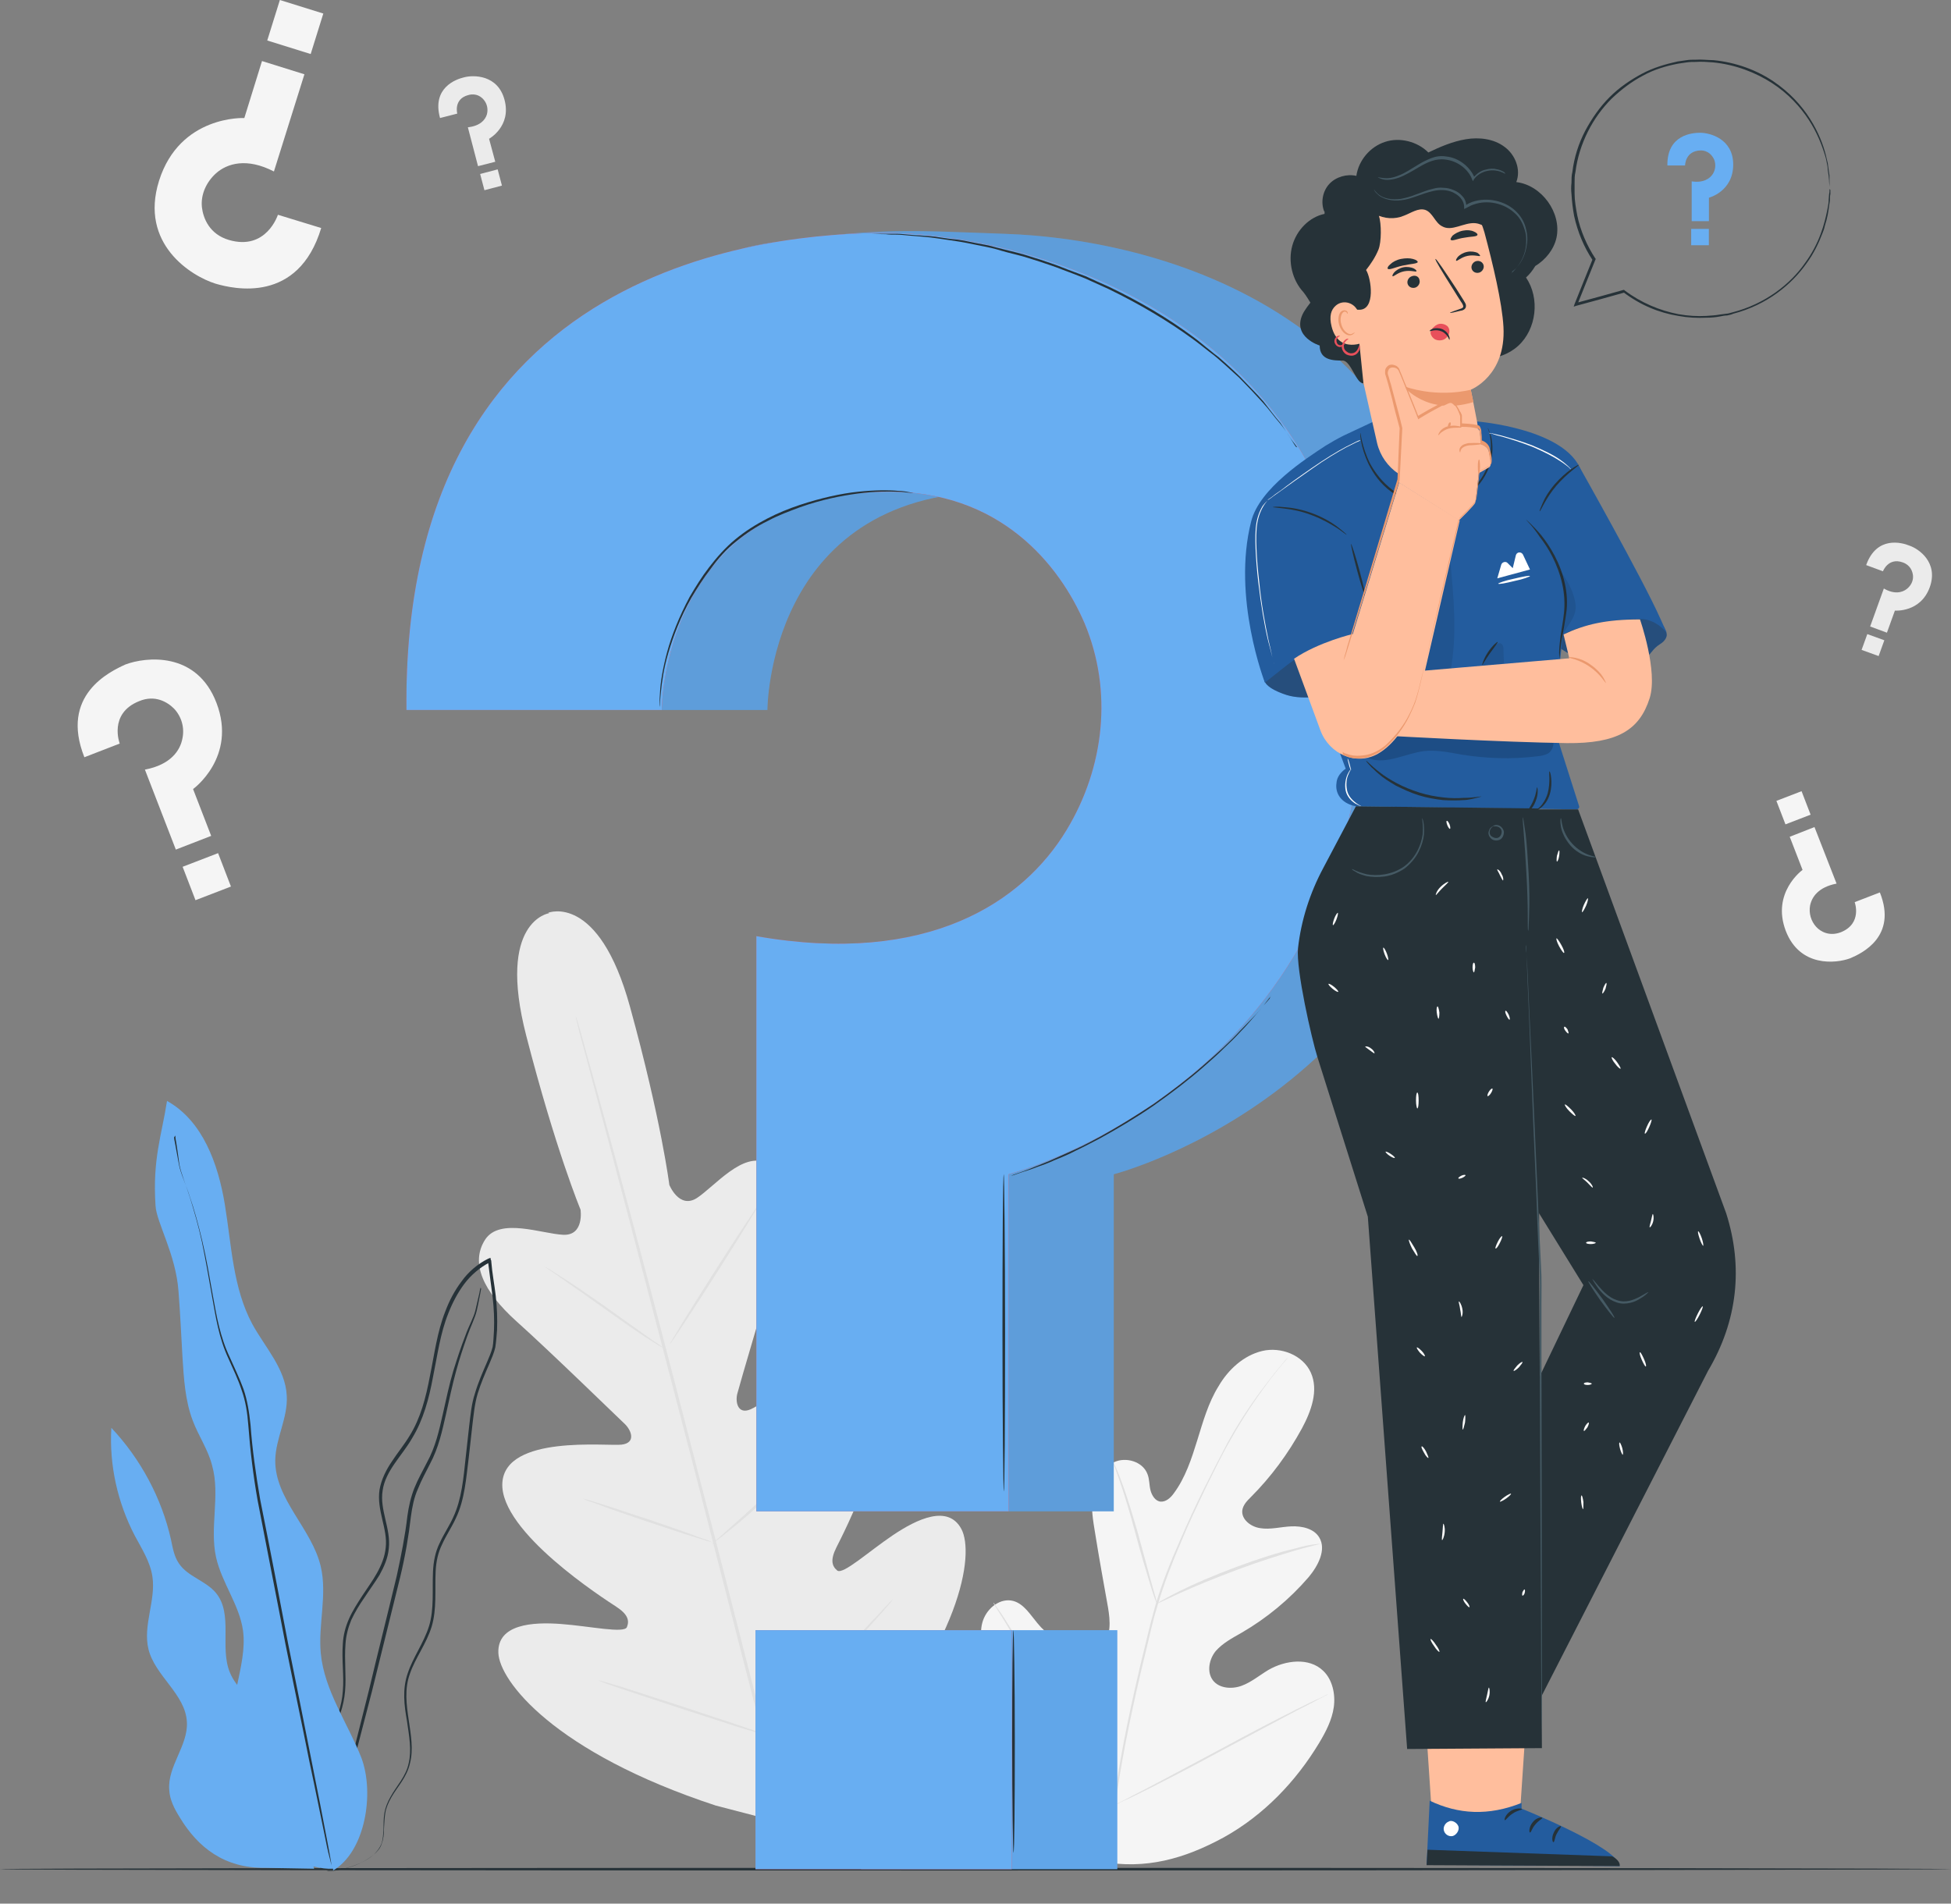 <svg width="124" height="121" viewBox="0 0 124 121" fill="none" xmlns="http://www.w3.org/2000/svg">
<rect x="0" y="0" width="124" height="121" fill="#808080" stroke="none"/>
<path d="M70.003 118.332C65.173 116.03 63.236 110.582 62.562 105.528C62.449 104.686 62.197 103.815 62.477 103.001C62.758 102.186 63.601 101.541 64.415 101.765C65.089 101.962 65.482 102.636 65.931 103.169C66.521 103.899 67.335 104.433 68.234 104.714C68.823 104.91 69.498 104.966 70.003 104.573C70.649 104.04 70.564 103.029 70.424 102.186C70.143 100.614 69.862 99.07 69.61 97.497C69.469 96.655 69.329 95.812 69.441 94.97C69.554 94.128 70.031 93.285 70.789 92.948C71.547 92.583 72.614 92.892 72.923 93.678C73.064 94.015 73.035 94.38 73.12 94.717C73.204 95.054 73.429 95.419 73.766 95.447C74.103 95.475 74.411 95.195 74.608 94.914C75.338 93.931 75.731 92.724 76.096 91.544C76.461 90.365 76.798 89.157 77.444 88.118C78.062 87.052 79.045 86.153 80.224 85.872C81.403 85.591 82.807 86.125 83.313 87.248C83.818 88.371 83.341 89.691 82.751 90.786C81.881 92.387 80.785 93.875 79.494 95.166C79.269 95.391 79.016 95.644 78.96 95.981C78.876 96.57 79.494 97.048 80.084 97.132C80.729 97.244 81.403 97.048 82.077 97.02C82.751 96.992 83.509 97.16 83.846 97.722C84.323 98.508 83.762 99.547 83.172 100.249C81.965 101.653 80.505 102.86 78.904 103.787C78.314 104.124 77.725 104.433 77.275 104.938C76.854 105.444 76.686 106.258 77.079 106.792C77.472 107.325 78.286 107.381 78.904 107.157C79.522 106.932 80.055 106.483 80.617 106.146C81.684 105.528 83.2 105.331 84.099 106.202C84.689 106.763 84.885 107.69 84.773 108.504C84.66 109.319 84.267 110.077 83.846 110.779C82.358 113.25 80.308 115.384 77.781 116.788C75.254 118.164 72.811 118.838 70.003 118.332Z" fill="#F5F5F5"/>
<path d="M70.761 114.935C71.07 112.267 71.659 109.375 72.361 106.342C72.53 105.584 72.726 104.854 72.895 104.124C73.063 103.394 73.26 102.664 73.456 101.962C73.878 100.558 74.411 99.238 74.945 98.031C75.478 96.795 76.012 95.644 76.545 94.577C77.079 93.51 77.584 92.527 78.061 91.629C79.044 89.86 80.027 88.54 80.729 87.641C81.066 87.192 81.375 86.855 81.543 86.63C81.628 86.518 81.712 86.434 81.768 86.378C81.824 86.322 81.852 86.293 81.852 86.293C81.852 86.293 81.824 86.322 81.796 86.378C81.74 86.434 81.684 86.518 81.571 86.63C81.375 86.855 81.122 87.192 80.757 87.641C80.083 88.54 79.129 89.86 78.146 91.629C77.64 92.499 77.163 93.51 76.629 94.577C76.124 95.644 75.562 96.795 75.057 98.031C74.523 99.266 74.018 100.558 73.597 101.962C73.372 102.664 73.204 103.366 73.035 104.096C72.867 104.826 72.67 105.584 72.502 106.314C71.8 109.319 71.21 112.211 70.873 114.879" fill="#E0E0E0"/>
<path d="M73.541 101.962C73.541 101.962 73.484 101.85 73.4 101.625C73.316 101.4 73.204 101.063 73.091 100.67C72.839 99.856 72.502 98.733 72.165 97.469C71.828 96.206 71.491 95.082 71.21 94.268C71.07 93.875 70.957 93.538 70.873 93.313C70.789 93.089 70.761 92.948 70.761 92.948C70.761 92.948 70.817 93.061 70.929 93.285C71.013 93.51 71.154 93.819 71.294 94.212C71.603 95.026 71.94 96.149 72.305 97.385C72.642 98.62 72.951 99.743 73.176 100.586C73.288 100.979 73.372 101.288 73.456 101.569C73.513 101.821 73.541 101.962 73.541 101.962Z" fill="#E0E0E0"/>
<path d="M83.958 98.115C83.958 98.115 83.818 98.171 83.537 98.227C83.256 98.311 82.863 98.396 82.386 98.536C81.431 98.817 80.083 99.238 78.651 99.772C77.219 100.305 75.927 100.839 75.001 101.26C74.552 101.456 74.187 101.653 73.906 101.765C73.653 101.878 73.513 101.962 73.513 101.934C73.513 101.934 73.653 101.85 73.878 101.709C74.13 101.569 74.496 101.372 74.945 101.148C75.843 100.698 77.135 100.137 78.567 99.603C79.999 99.07 81.347 98.648 82.33 98.424C82.807 98.284 83.228 98.199 83.481 98.171C83.818 98.143 83.958 98.115 83.958 98.115Z" fill="#E0E0E0"/>
<path d="M70.874 114.71C70.874 114.71 70.846 114.682 70.789 114.598C70.733 114.514 70.649 114.373 70.537 114.233C70.312 113.924 70.031 113.475 69.666 112.885C68.936 111.734 67.981 110.133 66.942 108.336C65.903 106.539 64.977 104.91 64.275 103.759C63.938 103.197 63.657 102.72 63.432 102.383C63.348 102.243 63.264 102.102 63.208 102.018C63.152 101.934 63.124 101.878 63.152 101.878C63.152 101.878 63.18 101.906 63.236 101.99C63.292 102.074 63.376 102.215 63.489 102.355C63.713 102.664 63.994 103.113 64.359 103.703C65.089 104.854 66.044 106.455 67.083 108.252C68.122 110.049 69.048 111.678 69.75 112.829C70.087 113.39 70.368 113.868 70.593 114.205C70.677 114.345 70.761 114.485 70.817 114.57C70.846 114.682 70.874 114.71 70.874 114.71Z" fill="#E0E0E0"/>
<path d="M84.408 107.69C84.408 107.69 84.352 107.718 84.267 107.774C84.155 107.831 84.043 107.887 83.874 107.971C83.509 108.168 83.032 108.42 82.414 108.729C81.178 109.375 79.522 110.274 77.669 111.256C75.815 112.267 74.13 113.138 72.895 113.755C72.277 114.064 71.772 114.317 71.435 114.457C71.266 114.542 71.126 114.598 71.042 114.654C70.957 114.682 70.901 114.71 70.901 114.71C70.901 114.71 70.957 114.682 71.042 114.626C71.154 114.57 71.266 114.514 71.435 114.429C71.8 114.233 72.277 113.98 72.895 113.671C74.13 113.025 75.787 112.127 77.641 111.144C79.494 110.133 81.178 109.263 82.414 108.645C83.032 108.336 83.537 108.083 83.874 107.943C84.043 107.859 84.183 107.803 84.267 107.746C84.352 107.69 84.408 107.69 84.408 107.69Z" fill="#E0E0E0"/>
<path d="M34.904 58.045C34.904 58.045 31.562 58.523 33.444 65.823C35.325 73.124 36.897 76.887 36.897 76.887C36.897 76.887 37.15 78.543 35.802 78.487C34.454 78.431 31.759 77.364 30.832 78.796C29.877 80.284 30.72 82.082 32.798 83.963C34.904 85.844 39.312 90.14 39.733 90.534C40.126 90.927 40.435 91.713 39.509 91.825C38.582 91.938 32.096 91.179 31.927 94.268C31.759 97.385 38.442 101.653 39.172 102.13C39.902 102.608 40.014 103.001 39.846 103.422C39.677 103.843 37.515 103.366 35.662 103.226C33.809 103.085 31.618 103.254 31.674 105.051C31.731 106.848 35.241 111.397 45.49 114.766L50.347 116.03L53.942 112.492C61.158 104.461 61.944 98.761 61.102 97.188C60.26 95.616 58.294 96.543 56.75 97.582C55.205 98.621 53.577 100.109 53.212 99.828C52.875 99.547 52.762 99.154 53.155 98.368C53.548 97.582 57.227 90.534 55.514 87.95C53.829 85.339 48.55 89.242 47.708 89.579C46.866 89.944 46.725 89.073 46.866 88.568C47.006 88.034 48.719 82.11 49.617 79.414C50.488 76.746 50.319 74.753 48.747 73.938C47.231 73.152 45.405 75.427 44.282 76.157C43.159 76.859 42.541 75.314 42.541 75.314C42.541 75.314 42.036 71.243 40.042 63.998C38.048 56.725 34.847 58.017 34.847 58.017" fill="#EBEBEB"/>
<path d="M50.319 117.294C48.859 111.958 46.444 102.411 44.338 94.212C42.204 86.041 40.294 78.628 38.862 73.264C38.16 70.597 37.571 68.435 37.178 66.918C36.981 66.188 36.812 65.599 36.728 65.206C36.672 65.009 36.644 64.869 36.616 64.756C36.588 64.644 36.588 64.588 36.588 64.588C36.588 64.588 36.616 64.644 36.644 64.728C36.672 64.841 36.728 64.981 36.784 65.178C36.897 65.571 37.065 66.16 37.262 66.89C37.683 68.379 38.273 70.541 39.003 73.208C40.463 78.543 42.4 85.957 44.506 94.128C46.64 102.299 49.027 111.874 50.459 117.209" fill="#E0E0E0"/>
<path d="M34.566 80.481C34.566 80.481 34.679 80.537 34.875 80.649C35.072 80.762 35.353 80.958 35.718 81.183C36.42 81.632 37.374 82.278 38.413 83.008C39.424 83.738 40.351 84.384 41.053 84.889C41.362 85.114 41.642 85.311 41.867 85.451C42.064 85.591 42.148 85.676 42.148 85.676C42.148 85.676 42.036 85.62 41.839 85.507C41.642 85.395 41.362 85.198 40.997 84.974C40.295 84.524 39.368 83.85 38.329 83.12C37.318 82.39 36.392 81.745 35.661 81.239C35.353 81.014 35.072 80.818 34.847 80.677C34.679 80.565 34.566 80.481 34.566 80.481Z" fill="#E0E0E0"/>
<path d="M42.569 85.451C42.541 85.423 43.776 83.401 45.349 80.93C46.921 78.459 48.241 76.494 48.269 76.494C48.297 76.522 47.062 78.543 45.489 81.014C43.917 83.486 42.597 85.451 42.569 85.451Z" fill="#E0E0E0"/>
<path d="M45.265 98.143C45.265 98.143 45.349 98.031 45.517 97.89C45.714 97.722 45.967 97.497 46.276 97.216C46.921 96.655 47.792 95.869 48.718 94.998C49.645 94.1 50.487 93.257 51.077 92.668C51.358 92.387 51.583 92.134 51.779 91.938C51.948 91.769 52.032 91.685 52.06 91.685C52.06 91.685 51.976 91.797 51.835 91.966C51.695 92.134 51.47 92.415 51.161 92.724C50.6 93.341 49.785 94.212 48.831 95.111C47.904 96.009 47.006 96.767 46.332 97.301C45.995 97.582 45.742 97.778 45.545 97.918C45.377 98.087 45.265 98.171 45.265 98.143Z" fill="#E0E0E0"/>
<path d="M37.037 95.251C37.037 95.251 37.149 95.279 37.374 95.335C37.627 95.419 37.908 95.504 38.273 95.616C39.031 95.841 40.042 96.206 41.193 96.571C42.316 96.964 43.355 97.301 44.085 97.582C44.422 97.722 44.731 97.806 44.956 97.891C45.152 97.975 45.264 98.031 45.264 98.031C45.264 98.031 45.152 98.003 44.928 97.947C44.675 97.862 44.394 97.778 44.029 97.666C43.271 97.441 42.26 97.076 41.109 96.711C39.986 96.318 38.947 95.981 38.217 95.7C37.88 95.56 37.571 95.476 37.346 95.391C37.149 95.307 37.037 95.251 37.037 95.251Z" fill="#E0E0E0"/>
<path d="M37.992 106.792C37.992 106.792 38.133 106.82 38.413 106.904C38.722 106.988 39.087 107.101 39.565 107.241C40.519 107.55 41.839 107.971 43.299 108.448C44.759 108.926 46.079 109.375 47.034 109.684C47.483 109.852 47.876 109.965 48.157 110.077C48.41 110.161 48.578 110.246 48.55 110.246C48.55 110.246 48.41 110.217 48.129 110.133C47.82 110.049 47.455 109.937 46.978 109.796C46.023 109.487 44.703 109.066 43.243 108.589C41.783 108.112 40.463 107.662 39.508 107.353C39.059 107.185 38.666 107.073 38.385 106.96C38.133 106.848 37.992 106.792 37.992 106.792Z" fill="#E0E0E0"/>
<path d="M48.325 110.077C48.325 110.077 48.438 109.937 48.662 109.74C48.915 109.515 49.224 109.207 49.589 108.87C50.375 108.139 51.442 107.101 52.621 105.949C53.773 104.798 54.812 103.703 55.542 102.917C55.907 102.552 56.188 102.215 56.412 101.99C56.609 101.765 56.749 101.653 56.749 101.653C56.749 101.653 56.665 101.793 56.468 102.018C56.272 102.243 55.991 102.58 55.626 102.973C54.924 103.787 53.885 104.882 52.734 106.034C51.582 107.213 50.487 108.224 49.673 108.926C49.28 109.291 48.943 109.572 48.718 109.768C48.466 109.993 48.325 110.105 48.325 110.077Z" fill="#E0E0E0"/>
<path d="M20.415 14.494L17.663 13.651C17.663 13.651 16.933 15.954 14.546 15.252C13.31 14.887 12.917 13.876 12.833 13.174C12.749 12.36 13.114 11.573 13.732 11.012C14.434 10.394 15.669 10.001 17.41 10.9L19.348 4.722L16.652 3.88L15.529 7.502C15.529 7.502 11.429 7.305 10.109 11.489C8.846 15.505 12.159 17.555 13.704 18.032C14.855 18.369 18.954 19.323 20.415 14.494Z" fill="#F5F5F5"/>
<path d="M16.985 2.573L19.746 3.435L20.549 0.861L17.788 5.31883e-07L16.985 2.573Z" fill="#F5F5F5"/>
<path d="M27.967 7.502L29.063 7.221C29.063 7.221 28.81 6.294 29.765 6.042C30.27 5.901 30.607 6.154 30.775 6.379C30.972 6.631 31.028 6.968 30.944 7.277C30.832 7.642 30.495 8.007 29.736 8.091L30.382 10.562L31.477 10.282L31.084 8.821C31.084 8.821 32.516 8.035 32.067 6.35C31.646 4.75 30.102 4.75 29.484 4.918C29.006 5.031 27.434 5.564 27.967 7.502Z" fill="#EBEBEB"/>
<path d="M31.63 10.766L30.517 11.059L30.789 12.091L31.902 11.797L31.63 10.766Z" fill="#EBEBEB"/>
<path d="M118.608 35.919L119.675 36.312C119.675 36.312 120.012 35.413 120.939 35.75C121.416 35.919 121.557 36.312 121.585 36.592C121.613 36.929 121.444 37.238 121.192 37.435C120.911 37.66 120.405 37.8 119.732 37.407L118.861 39.822L119.928 40.215L120.434 38.811C120.434 38.811 122.062 38.951 122.652 37.322C123.213 35.75 121.95 34.88 121.36 34.683C120.883 34.486 119.282 34.037 118.608 35.919Z" fill="#EBEBEB"/>
<path d="M119.763 40.697L118.681 40.305L118.317 41.309L119.4 41.701L119.763 40.697Z" fill="#EBEBEB"/>
<path d="M5.363 48.133L7.609 47.263C7.609 47.263 6.879 45.353 8.845 44.567C9.856 44.146 10.642 44.623 11.063 45.044C11.54 45.55 11.737 46.252 11.597 46.926C11.456 47.712 10.838 48.611 9.21 48.919L11.175 54.002L13.422 53.131L12.271 50.155C12.271 50.155 15.078 48.133 13.759 44.679C12.495 41.366 9.238 41.759 7.974 42.236C6.991 42.686 3.79 44.174 5.363 48.133Z" fill="#F5F5F5"/>
<path d="M13.861 54.228L11.607 55.096L12.425 57.219L14.678 56.351L13.861 54.228Z" fill="#F5F5F5"/>
<path d="M119.479 56.726L117.878 57.343C117.878 57.343 118.383 58.691 117.008 59.253C116.277 59.534 115.716 59.225 115.435 58.916C115.098 58.551 114.958 58.045 115.042 57.568C115.154 57.006 115.575 56.389 116.727 56.164L115.323 52.57L113.75 53.188L114.565 55.294C114.565 55.294 112.571 56.726 113.498 59.169C114.396 61.499 116.699 61.246 117.597 60.91C118.327 60.601 120.602 59.534 119.479 56.726Z" fill="#F5F5F5"/>
<path d="M113.479 52.399L115.077 51.783L114.502 50.29L112.903 50.906L113.479 52.399Z" fill="#F5F5F5"/>
<path d="M124 118.81C124 118.838 96.229 118.894 62 118.894C27.743 118.894 0 118.866 0 118.81C0 118.754 27.743 118.726 62 118.726C96.257 118.726 124 118.754 124 118.81Z" fill="#263238"/>
<path d="M17.831 111.509C18.084 110.47 17.41 109.431 16.652 108.701C15.894 107.943 14.995 107.269 14.602 106.286C13.956 104.686 14.827 102.608 13.732 101.26C13.086 100.474 11.934 100.221 11.373 99.379C11.064 98.93 10.98 98.396 10.867 97.862C10.278 95.223 8.93 92.724 7.077 90.758C6.936 93.117 7.47 95.504 8.565 97.61C9.014 98.452 9.548 99.266 9.688 100.221C9.913 101.737 9.07 103.31 9.435 104.826C9.857 106.539 11.794 107.69 11.878 109.459C11.963 110.948 10.643 112.267 10.755 113.756C10.783 114.401 11.092 114.991 11.429 115.525C12.58 117.434 14.265 118.754 16.849 118.726L19.965 118.782L17.831 111.509Z" fill="#68AEF2"/>
<path d="M20.612 118.866C20.612 118.866 20.921 118.922 21.483 118.838C21.763 118.81 22.1 118.726 22.493 118.585C22.887 118.445 23.336 118.248 23.757 117.883C23.954 117.715 24.178 117.49 24.262 117.181C24.375 116.9 24.403 116.563 24.403 116.255C24.431 115.918 24.431 115.581 24.487 115.244C24.543 114.907 24.684 114.57 24.88 114.233C25.245 113.587 25.863 112.969 26.059 112.071C26.284 111.2 26.116 110.274 25.975 109.319C25.835 108.364 25.695 107.353 26.059 106.371C26.396 105.388 27.099 104.489 27.435 103.394C27.772 102.271 27.632 101.063 27.688 99.884C27.716 99.294 27.829 98.705 28.109 98.143C28.362 97.582 28.727 97.048 28.98 96.487C29.541 95.307 29.626 93.959 29.794 92.639C29.878 91.966 29.934 91.32 30.019 90.618C30.103 89.944 30.159 89.27 30.356 88.596C30.552 87.95 30.833 87.304 31.114 86.659C31.254 86.322 31.395 86.013 31.479 85.648C31.535 85.283 31.563 84.918 31.591 84.553C31.619 83.823 31.591 83.092 31.507 82.362C31.423 81.632 31.282 80.93 31.226 80.2C31.226 80.144 31.226 80.116 31.198 80.088L31.17 79.948L31.03 80.004C30.356 80.341 29.766 80.846 29.345 81.436C28.896 82.025 28.559 82.671 28.306 83.345C27.772 84.693 27.604 86.125 27.323 87.473C27.07 88.821 26.733 90.14 26.032 91.264C25.695 91.825 25.273 92.331 24.908 92.892C24.543 93.426 24.234 94.043 24.122 94.689C23.925 96.009 24.656 97.188 24.515 98.368C24.459 98.957 24.234 99.491 23.954 99.996C23.673 100.502 23.336 100.951 23.027 101.428C22.718 101.906 22.409 102.383 22.184 102.889C21.96 103.394 21.82 103.928 21.791 104.461C21.707 105.528 21.876 106.539 21.791 107.466C21.735 108.42 21.398 109.291 21.005 110.049C20.612 110.835 20.191 111.509 19.854 112.211C19.685 112.548 19.517 112.885 19.377 113.222C19.236 113.559 19.152 113.896 19.096 114.205C18.983 114.851 19.012 115.468 19.068 116.002C19.208 117.069 19.601 117.855 19.966 118.304C20.05 118.417 20.135 118.501 20.219 118.585C20.303 118.669 20.359 118.726 20.416 118.754C20.556 118.838 20.612 118.866 20.612 118.866C20.612 118.838 20.359 118.698 19.994 118.276C19.657 117.827 19.264 117.069 19.152 116.002C19.096 115.468 19.096 114.879 19.18 114.233C19.236 113.924 19.32 113.587 19.461 113.25C19.601 112.913 19.77 112.604 19.938 112.267C20.303 111.593 20.724 110.891 21.117 110.133C21.511 109.347 21.848 108.476 21.932 107.494C22.016 106.511 21.876 105.528 21.96 104.489C21.988 103.984 22.128 103.45 22.325 102.973C22.55 102.496 22.83 102.018 23.167 101.541C23.476 101.063 23.813 100.614 24.122 100.109C24.403 99.603 24.656 99.042 24.712 98.424C24.852 97.16 24.122 95.981 24.319 94.746C24.403 94.128 24.712 93.566 25.077 93.033C25.442 92.499 25.863 91.994 26.2 91.404C26.902 90.253 27.267 88.905 27.52 87.529C27.8 86.181 27.969 84.777 28.503 83.457C28.755 82.812 29.092 82.166 29.513 81.604C29.934 81.043 30.496 80.565 31.142 80.228L31.002 80.144C31.002 80.172 31.002 80.228 31.03 80.284C31.114 81.014 31.226 81.745 31.31 82.447C31.395 83.177 31.423 83.879 31.395 84.581C31.367 84.918 31.367 85.311 31.31 85.62C31.226 85.957 31.086 86.265 30.945 86.602C30.665 87.248 30.384 87.894 30.187 88.568C29.963 89.242 29.907 89.944 29.822 90.618C29.738 91.292 29.682 91.966 29.598 92.639C29.457 93.959 29.345 95.279 28.811 96.43C28.559 96.992 28.194 97.525 27.941 98.087C27.66 98.649 27.548 99.294 27.52 99.884C27.463 101.092 27.604 102.271 27.267 103.366C26.93 104.433 26.256 105.332 25.919 106.342C25.554 107.381 25.695 108.42 25.863 109.375C26.003 110.33 26.172 111.256 25.975 112.071C25.807 112.913 25.189 113.531 24.824 114.205C24.628 114.542 24.487 114.907 24.431 115.244C24.375 115.609 24.375 115.946 24.375 116.283C24.347 116.62 24.347 116.928 24.234 117.209C24.122 117.49 23.954 117.687 23.757 117.883C23.336 118.22 22.915 118.445 22.521 118.585C22.128 118.726 21.791 118.81 21.511 118.866C21.23 118.922 21.005 118.922 20.865 118.922C20.696 118.866 20.612 118.866 20.612 118.866Z" fill="#263238"/>
<path d="M30.552 81.829C30.552 81.829 30.552 81.857 30.524 81.913C30.496 81.997 30.496 82.081 30.468 82.194C30.411 82.446 30.327 82.811 30.215 83.289C30.102 83.766 29.794 84.272 29.569 84.917C29.316 85.563 29.064 86.321 28.811 87.136C28.558 87.978 28.362 88.905 28.137 89.916C27.912 90.898 27.688 91.965 27.126 92.976C26.873 93.482 26.564 94.015 26.34 94.577C26.115 95.138 25.975 95.756 25.891 96.374C25.75 97.609 25.497 98.873 25.217 100.165C24.599 102.748 23.981 105.191 23.448 107.437C22.886 109.656 22.381 111.677 21.959 113.362C21.538 115.047 21.201 116.395 20.977 117.349C20.864 117.799 20.78 118.164 20.724 118.445C20.696 118.557 20.668 118.641 20.668 118.725C20.668 118.782 20.64 118.81 20.64 118.838C20.64 118.838 20.668 118.81 20.668 118.753C20.696 118.669 20.724 118.585 20.752 118.473C20.836 118.22 20.92 117.855 21.061 117.406C21.314 116.451 21.679 115.103 22.1 113.418C22.549 111.734 23.055 109.74 23.644 107.493C24.206 105.247 24.795 102.804 25.441 100.221C25.75 98.929 25.975 97.638 26.115 96.402C26.199 95.784 26.312 95.195 26.564 94.633C26.789 94.071 27.07 93.566 27.323 93.061C27.884 92.022 28.109 90.926 28.334 89.944C28.558 88.933 28.755 88.006 28.979 87.192C29.204 86.349 29.457 85.619 29.681 84.974C29.906 84.328 30.187 83.794 30.299 83.317C30.411 82.84 30.468 82.474 30.524 82.222C30.552 82.109 30.552 81.997 30.58 81.941C30.552 81.857 30.552 81.829 30.552 81.829Z" fill="#263238"/>
<path d="M21.173 118.894C23.223 117.687 23.812 113.98 22.97 111.734C22.1 109.515 20.611 107.466 20.387 105.079C20.218 103.254 20.808 101.372 20.387 99.575C19.825 97.16 17.466 95.307 17.494 92.808C17.523 91.404 18.309 90.112 18.225 88.708C18.14 86.996 16.849 85.648 16.034 84.159C14.799 81.857 14.715 79.133 14.293 76.578C13.872 73.995 12.889 71.243 10.615 69.979C10.278 72.169 9.688 73.658 9.885 76.634C9.941 77.701 11.177 79.723 11.345 82.082C11.457 83.486 11.514 84.862 11.598 86.266C11.682 87.613 11.766 89.017 12.244 90.281C12.609 91.264 13.226 92.134 13.479 93.145C14.013 95.026 13.311 97.076 13.732 98.986C14.097 100.614 15.22 102.018 15.445 103.647C15.754 105.949 14.265 108.364 15.024 110.554C15.417 111.65 16.315 112.52 16.568 113.643C16.764 114.514 16.54 115.44 16.736 116.339C17.017 117.771 19.741 118.866 21.173 118.782" fill="#68AEF2"/>
<path d="M11.149 72.169C11.149 72.169 11.149 72.226 11.149 72.282C11.149 72.366 11.177 72.478 11.205 72.647C11.261 72.956 11.317 73.433 11.401 74.023C11.514 74.612 11.823 75.314 12.075 76.129C12.328 76.943 12.609 77.898 12.834 78.937C13.058 80.004 13.255 81.155 13.479 82.418C13.704 83.654 13.9 85.03 14.518 86.35C14.799 86.996 15.136 87.669 15.361 88.371C15.613 89.073 15.726 89.832 15.782 90.59C15.894 92.134 16.091 93.763 16.372 95.363C16.989 98.592 17.607 101.681 18.14 104.489C18.702 107.297 19.236 109.796 19.657 111.93C20.106 114.036 20.443 115.749 20.696 116.957C20.808 117.546 20.92 117.996 21.005 118.304C21.033 118.445 21.061 118.557 21.089 118.669C21.117 118.754 21.117 118.782 21.117 118.782C21.117 118.782 21.117 118.726 21.089 118.669C21.061 118.585 21.061 118.473 21.033 118.304C20.977 117.967 20.892 117.518 20.78 116.928C20.555 115.721 20.218 114.008 19.797 111.902C19.376 109.768 18.871 107.241 18.309 104.461C17.776 101.653 17.186 98.564 16.54 95.335C16.259 93.707 16.035 92.134 15.922 90.562C15.838 89.775 15.726 89.017 15.473 88.287C15.22 87.585 14.883 86.911 14.602 86.266C13.985 84.974 13.76 83.626 13.536 82.39C13.311 81.127 13.114 79.976 12.862 78.909C12.609 77.841 12.356 76.915 12.075 76.101C11.823 75.286 11.486 74.612 11.373 74.023C11.261 73.433 11.177 72.956 11.121 72.647C11.092 72.506 11.065 72.394 11.065 72.282C11.149 72.198 11.149 72.169 11.149 72.169Z" fill="#263238"/>
<path d="M105.974 10.517H107.098C107.098 10.517 107.098 9.591 108.08 9.562C108.586 9.562 108.838 9.899 108.951 10.152C109.063 10.461 109.035 10.77 108.867 11.051C108.67 11.36 108.249 11.64 107.519 11.528V14.055H108.614V12.567C108.614 12.567 110.158 12.174 110.158 10.461C110.158 8.832 108.698 8.439 108.052 8.439C107.575 8.439 105.946 8.552 105.974 10.517Z" fill="#68AEF2"/>
<path d="M108.61 14.55H107.487V15.588H108.61V14.55Z" fill="#68AEF2"/>
<path d="M116.278 12.023C116.278 12.023 116.278 11.966 116.278 11.882C116.278 11.77 116.278 11.63 116.278 11.461C116.278 11.377 116.278 11.264 116.278 11.152C116.25 11.04 116.25 10.928 116.222 10.787C116.194 10.647 116.194 10.506 116.166 10.366C116.138 10.226 116.081 10.057 116.053 9.889C115.885 9.215 115.576 8.4 115.043 7.558C114.509 6.716 113.751 5.873 112.712 5.171C111.673 4.469 110.353 3.964 108.893 3.823C108.528 3.823 108.163 3.767 107.77 3.795C107.573 3.795 107.377 3.795 107.208 3.823C107.012 3.851 106.815 3.879 106.619 3.908C105.86 4.076 105.074 4.301 104.344 4.694C103.614 5.087 102.912 5.564 102.294 6.182C101.677 6.8 101.171 7.53 100.75 8.316C100.329 9.13 100.048 10.001 99.936 10.928C99.879 11.152 99.879 11.405 99.879 11.63C99.851 11.854 99.851 12.107 99.879 12.331C99.907 12.809 99.964 13.286 100.048 13.735C100.273 14.746 100.666 15.701 101.227 16.543V16.459C100.834 17.442 100.441 18.397 100.076 19.323L100.02 19.492L100.188 19.436C101.227 19.155 102.266 18.874 103.249 18.593L103.165 18.565C104.232 19.38 105.439 19.885 106.675 20.081C107.292 20.194 107.882 20.222 108.472 20.194C108.753 20.194 109.062 20.166 109.342 20.11C109.483 20.081 109.623 20.053 109.764 20.053C109.904 20.025 110.044 19.997 110.157 19.941C112.319 19.38 113.891 18.06 114.818 16.74C115.295 16.094 115.604 15.42 115.829 14.831C115.885 14.69 115.941 14.55 115.969 14.409C115.997 14.269 116.053 14.129 116.081 14.016C116.11 13.876 116.138 13.764 116.166 13.651C116.194 13.539 116.194 13.427 116.222 13.314C116.25 13.09 116.278 12.921 116.306 12.753C116.306 12.584 116.306 12.444 116.334 12.331C116.334 12.219 116.334 12.135 116.334 12.079C116.306 12.051 116.306 12.023 116.278 12.023C116.278 12.023 116.278 12.051 116.278 12.107C116.278 12.163 116.278 12.247 116.25 12.36C116.25 12.472 116.222 12.612 116.222 12.781C116.222 12.949 116.166 13.146 116.138 13.342C115.969 14.185 115.66 15.448 114.706 16.74C113.807 18.032 112.206 19.323 110.1 19.857C109.96 19.885 109.848 19.941 109.707 19.941C109.567 19.969 109.427 19.969 109.286 19.997C109.005 20.053 108.725 20.053 108.444 20.081C107.882 20.11 107.292 20.081 106.675 19.969C105.495 19.744 104.288 19.239 103.249 18.453L103.221 18.425H103.193C102.21 18.706 101.171 18.986 100.132 19.267L100.244 19.38C100.61 18.453 101.003 17.498 101.396 16.515L101.424 16.459L101.396 16.431C100.862 15.617 100.441 14.662 100.244 13.679C100.16 13.23 100.076 12.753 100.076 12.303C100.076 12.079 100.076 11.854 100.076 11.601C100.076 11.377 100.076 11.152 100.132 10.928C100.244 10.029 100.525 9.158 100.918 8.372C101.312 7.586 101.817 6.884 102.435 6.266C103.052 5.677 103.726 5.171 104.428 4.806C105.13 4.413 105.917 4.188 106.647 4.048C106.843 4.02 107.012 3.992 107.208 3.964C107.405 3.936 107.573 3.936 107.77 3.936C108.135 3.908 108.5 3.936 108.865 3.964C110.297 4.104 111.589 4.61 112.628 5.283C113.667 5.957 114.425 6.8 114.958 7.614C115.492 8.428 115.801 9.243 115.997 9.889C116.053 10.057 116.081 10.226 116.11 10.366C116.138 10.506 116.166 10.647 116.166 10.787C116.194 10.928 116.194 11.04 116.222 11.152C116.222 11.264 116.25 11.377 116.25 11.461C116.25 11.63 116.278 11.77 116.278 11.882C116.278 11.966 116.278 12.023 116.278 12.023Z" fill="#263238"/>
<path d="M32.544 45.129H48.774C48.774 45.129 48.774 31.51 62.926 31.257C70.283 31.117 74.074 35.947 75.646 39.625C77.443 43.921 76.91 48.779 74.495 52.766C71.743 57.315 65.818 61.864 54.895 59.926L54.783 96.065H70.788V74.64C70.788 74.64 93.28 68.828 93.28 44.033C93.28 20.306 74.102 15.196 63.797 14.859C58.068 14.662 55.99 14.437 48.886 15.448C39.873 16.74 32.375 27.242 32.544 45.129Z" fill="#68AEF2"/>
<path d="M71.013 103.619H54.727V118.81H71.013V103.619Z" fill="#68AEF2"/>
<path opacity="0.1" d="M71.013 103.619H54.727V118.81H71.013V103.619Z" fill="#235C9E"/>
<path opacity="0.1" d="M32.544 45.129H48.774C48.774 45.129 48.774 31.51 62.926 31.257C70.283 31.117 74.074 35.947 75.646 39.625C77.443 43.921 76.91 48.779 74.495 52.766C71.743 57.315 65.818 61.864 54.895 59.926L54.783 96.065H70.788V74.64C70.788 74.64 93.28 68.828 93.28 44.033C93.28 20.306 74.102 15.196 63.797 14.859C58.068 14.662 55.99 14.437 48.886 15.448C39.873 16.74 32.375 27.242 32.544 45.129Z" fill="black"/>
<path d="M25.833 45.129H42.063C42.063 45.129 42.063 31.51 56.215 31.257C63.572 31.117 67.363 35.947 68.935 39.625C70.733 43.921 70.199 48.779 67.784 52.766C65.032 57.315 58.995 61.415 48.072 59.505V96.065H64.106V74.64C64.106 74.64 86.598 68.828 86.598 44.033C86.598 20.306 65.341 14.803 56.215 14.803C49.252 14.831 25.524 16.515 25.833 45.129Z" fill="#E8505B"/>
<path d="M25.833 45.129H42.063C42.063 45.129 42.063 31.51 56.215 31.257C63.572 31.117 67.363 35.947 68.935 39.625C70.733 43.921 70.199 48.779 67.784 52.766C65.032 57.315 58.995 61.415 48.072 59.505V96.065H64.106V74.64C64.106 74.64 86.598 68.828 86.598 44.033C86.598 20.306 65.341 14.803 56.215 14.803C49.252 14.831 25.524 16.515 25.833 45.129Z" fill="#68AEF2"/>
<path d="M64.302 103.619H48.016V118.81H64.302V103.619Z" fill="#E8505B"/>
<path d="M64.302 103.619H48.016V118.81H64.302V103.619Z" fill="#68AEF2"/>
<path d="M58.041 31.341C58.041 31.341 57.956 31.341 57.788 31.313C57.619 31.313 57.395 31.257 57.086 31.257C56.496 31.229 55.598 31.229 54.531 31.369C53.464 31.51 52.2 31.762 50.852 32.24C50.178 32.493 49.476 32.745 48.802 33.11C48.1 33.447 47.426 33.897 46.809 34.402C46.163 34.907 45.629 35.525 45.18 36.143C44.703 36.761 44.31 37.379 43.945 37.996C43.243 39.232 42.793 40.439 42.484 41.478C42.176 42.517 42.063 43.388 42.007 43.977C41.979 44.286 41.951 44.511 41.951 44.679C41.951 44.848 41.923 44.932 41.923 44.932C41.923 44.932 41.923 44.848 41.923 44.679C41.923 44.511 41.923 44.286 41.951 43.977C41.979 43.388 42.119 42.489 42.4 41.45C42.681 40.411 43.158 39.204 43.832 37.94C44.197 37.322 44.59 36.676 45.068 36.059C45.545 35.441 46.079 34.823 46.724 34.29C47.37 33.756 48.044 33.335 48.746 32.97C49.448 32.605 50.15 32.324 50.824 32.099C52.172 31.65 53.464 31.369 54.531 31.257C55.598 31.145 56.496 31.145 57.086 31.201C57.395 31.201 57.619 31.257 57.788 31.285C57.956 31.313 58.041 31.341 58.041 31.341Z" fill="#263238"/>
<path d="M82.47 28.449C82.47 28.449 82.442 28.421 82.414 28.393C82.386 28.337 82.33 28.281 82.273 28.197C82.133 28.028 81.965 27.775 81.74 27.438C81.628 27.27 81.487 27.073 81.347 26.905C81.178 26.708 81.01 26.512 80.841 26.287C80.673 26.062 80.476 25.838 80.252 25.585C80.027 25.332 79.802 25.108 79.55 24.827C79.297 24.574 79.044 24.293 78.763 24.013C78.483 23.76 78.174 23.479 77.865 23.198C77.697 23.058 77.556 22.918 77.388 22.777C77.219 22.637 77.051 22.496 76.854 22.356C76.489 22.075 76.152 21.794 75.759 21.514C74.215 20.39 72.418 19.323 70.452 18.369C69.947 18.144 69.469 17.919 68.964 17.695C68.458 17.498 67.981 17.302 67.504 17.133C67.026 16.936 66.549 16.796 66.072 16.628C65.594 16.487 65.145 16.319 64.668 16.206C64.218 16.094 63.769 15.982 63.32 15.841C62.898 15.729 62.449 15.645 62.028 15.561C61.607 15.476 61.214 15.392 60.821 15.336C60.427 15.28 60.062 15.224 59.697 15.168C58.995 15.055 58.349 15.027 57.76 14.971C57.479 14.943 57.198 14.915 56.974 14.915C56.721 14.915 56.496 14.915 56.3 14.887C55.907 14.887 55.598 14.859 55.373 14.859C55.261 14.859 55.205 14.859 55.12 14.859C55.064 14.859 55.036 14.859 55.036 14.859C55.036 14.859 55.064 14.859 55.12 14.859C55.176 14.859 55.261 14.859 55.373 14.859C55.598 14.859 55.907 14.859 56.3 14.859C56.496 14.859 56.721 14.859 56.974 14.859C57.226 14.859 57.479 14.887 57.76 14.915C58.322 14.971 58.995 14.971 59.697 15.083C60.062 15.139 60.427 15.196 60.821 15.224C61.214 15.28 61.607 15.364 62.028 15.448C62.449 15.533 62.87 15.589 63.32 15.729C63.769 15.841 64.218 15.954 64.668 16.066C65.145 16.178 65.594 16.347 66.072 16.487C66.549 16.656 67.026 16.796 67.504 16.993C67.981 17.189 68.486 17.358 68.992 17.554C69.469 17.779 69.975 18.004 70.48 18.228C72.474 19.183 74.271 20.25 75.815 21.401C76.208 21.682 76.545 21.991 76.91 22.272C77.079 22.412 77.247 22.552 77.444 22.693C77.612 22.833 77.753 22.974 77.921 23.114C78.23 23.395 78.539 23.676 78.82 23.956C79.1 24.237 79.353 24.518 79.606 24.771C79.859 25.023 80.083 25.276 80.308 25.529C80.504 25.782 80.701 26.034 80.87 26.259C81.038 26.484 81.206 26.68 81.375 26.877C81.515 27.073 81.628 27.27 81.74 27.438C81.965 27.775 82.133 28.028 82.245 28.225C82.302 28.309 82.33 28.365 82.386 28.421C82.47 28.421 82.47 28.449 82.47 28.449Z" fill="#263238"/>
<path d="M80.786 63.268C80.786 63.268 80.758 63.324 80.674 63.437C80.589 63.549 80.449 63.717 80.308 63.914C80.14 64.111 79.943 64.363 79.691 64.644C79.438 64.925 79.185 65.234 78.848 65.571C78.539 65.908 78.174 66.273 77.781 66.638C77.388 67.031 76.967 67.396 76.49 67.817C75.563 68.631 74.496 69.446 73.345 70.26C72.165 71.074 71.014 71.748 69.947 72.338C69.413 72.619 68.88 72.899 68.403 73.124C67.925 73.377 67.448 73.573 67.027 73.742C66.606 73.938 66.212 74.079 65.876 74.191C65.538 74.332 65.23 74.416 64.977 74.5C64.752 74.584 64.556 74.64 64.415 74.697C64.275 74.725 64.219 74.753 64.219 74.753C64.219 74.753 64.275 74.725 64.415 74.668C64.556 74.612 64.752 74.556 64.977 74.472C65.23 74.388 65.51 74.275 65.847 74.135C66.184 73.995 66.577 73.854 66.999 73.658C67.42 73.461 67.897 73.264 68.374 73.04C68.88 72.815 69.385 72.534 69.919 72.254C70.986 71.664 72.137 70.962 73.317 70.176C74.468 69.361 75.535 68.547 76.462 67.733C76.911 67.34 77.36 66.947 77.753 66.582C78.146 66.216 78.511 65.851 78.82 65.514C79.157 65.177 79.438 64.869 79.691 64.616C79.943 64.363 80.14 64.111 80.308 63.914C80.477 63.717 80.617 63.577 80.701 63.465C80.73 63.324 80.786 63.268 80.786 63.268Z" fill="#263238"/>
<path d="M63.797 94.801C63.769 94.801 63.713 90.281 63.713 84.721C63.713 79.161 63.741 74.64 63.797 74.64C63.825 74.64 63.881 79.161 63.881 84.721C63.881 90.281 63.853 94.801 63.797 94.801Z" fill="#263238"/>
<path d="M64.414 117.771C64.386 117.771 64.33 114.598 64.33 110.695C64.33 106.792 64.358 103.619 64.414 103.619C64.442 103.619 64.499 106.792 64.499 110.695C64.499 114.598 64.471 117.771 64.414 117.771Z" fill="#263238"/>
<path d="M80.393 42.966C80.112 43.528 81.151 43.977 81.769 44.174C82.386 44.37 83.032 44.342 83.65 44.314C84.493 44.258 85.363 44.202 86.093 43.781C86.739 43.416 87.216 42.798 87.553 42.124C87.89 41.45 88.087 40.748 88.283 40.018C88.283 40.018 81.656 40.467 80.393 42.966Z" fill="#235C9E"/>
<path opacity="0.3" d="M80.393 42.966C80.112 43.528 81.151 43.977 81.769 44.174C82.386 44.37 83.032 44.342 83.65 44.314C84.493 44.258 85.363 44.202 86.093 43.781C86.739 43.416 87.216 42.798 87.553 42.124C87.89 41.45 88.087 40.748 88.283 40.018C88.283 40.018 81.656 40.467 80.393 42.966Z" fill="#2D2D2D"/>
<path d="M99.122 41.169C100.217 41.956 101.537 42.349 102.856 42.349C103.502 42.349 104.176 42.208 104.654 41.787C104.878 41.59 105.019 41.338 105.243 41.141C105.384 41.001 105.58 40.917 105.721 40.776C105.861 40.636 105.973 40.439 105.917 40.243C105.861 40.046 105.721 39.709 105.524 39.625C104.766 39.204 103.839 39.204 102.969 39.232C102.098 39.26 101.228 39.456 100.385 39.737C99.712 39.962 98.981 40.299 98.644 40.917" fill="#235C9E"/>
<path opacity="0.3" d="M99.122 41.169C100.217 41.956 101.537 42.349 102.856 42.349C103.502 42.349 104.176 42.208 104.654 41.787C104.878 41.59 105.019 41.338 105.243 41.141C105.384 41.001 105.58 40.917 105.721 40.776C105.861 40.636 105.973 40.439 105.917 40.243C105.861 40.046 105.721 39.709 105.524 39.625C104.766 39.204 103.839 39.204 102.969 39.232C102.098 39.26 101.228 39.456 100.385 39.737C99.712 39.962 98.981 40.299 98.644 40.917" fill="#2D2D2D"/>
<path d="M86.177 51.25L100.189 51.447C100.301 51.447 100.414 51.334 100.357 51.222L98.729 46.111C98.729 46.111 98.982 43.556 99.319 40.467C99.824 35.806 100.498 29.909 100.498 29.937C99.543 27.242 93.899 26.793 93.899 26.793L87.469 27.186L87.244 26.821L85.391 27.691C84.998 27.888 84.605 28.112 84.24 28.337C83.004 29.151 80.056 31.032 79.522 33.139C78.287 37.968 80.393 43.388 80.393 43.388L81.741 42.321C82.106 42.04 82.443 41.815 82.808 41.59L85.531 48.863C85.531 48.863 84.97 49.2 84.942 49.79C84.858 50.351 85.166 51.053 86.177 51.25Z" fill="#235C9E"/>
<g opacity="0.3">
<path opacity="0.3" d="M92.186 42.685C92.635 40.299 92.382 37.856 92.157 35.441C91.371 37.407 91.399 39.653 90.585 41.59C90.501 41.815 90.388 42.012 90.36 42.236C90.332 42.461 90.388 42.714 90.557 42.882C90.782 43.079 91.119 42.966 91.427 42.938C91.708 42.882 91.877 42.77 92.186 42.685Z" fill="black"/>
</g>
<g opacity="0.4">
<path opacity="0.4" d="M87.02 48.217C88.143 48.61 89.351 47.88 90.53 47.74C91.316 47.656 92.103 47.824 92.889 47.964C94.461 48.217 96.09 48.273 97.662 48.077C97.915 48.049 98.14 48.02 98.364 47.908C98.589 47.796 98.757 47.459 98.729 47.206C96.09 46.925 93.45 46.785 90.811 46.504C90.137 46.448 89.463 46.364 88.817 46.56C88.031 46.813 87.413 47.431 86.852 48.049" fill="black"/>
</g>
<path d="M105.525 39.316C104.373 36.733 100.358 29.629 100.358 29.629L97.241 33.532L97.971 41.226C97.971 41.226 99.628 39.372 104.233 39.344C105.3 39.344 105.946 40.243 105.946 40.243L105.525 39.316Z" fill="#235C9E"/>
<path d="M86.795 37.968C86.767 37.968 86.514 37.238 86.261 36.283C86.009 35.356 85.84 34.57 85.868 34.57C85.896 34.57 86.149 35.3 86.402 36.255C86.654 37.182 86.823 37.968 86.795 37.968Z" fill="#263238"/>
<path d="M96.988 33.026C96.988 33.026 97.101 33.11 97.269 33.279C97.438 33.447 97.69 33.7 97.971 34.037C98.505 34.711 99.178 35.778 99.459 37.098C99.6 37.743 99.628 38.389 99.543 38.979C99.459 39.541 99.375 40.046 99.291 40.495C99.207 40.916 99.178 41.282 99.15 41.506C99.122 41.759 99.122 41.871 99.122 41.871C99.122 41.871 99.094 41.731 99.094 41.506C99.094 41.254 99.122 40.916 99.178 40.467C99.235 40.046 99.347 39.513 99.403 38.951C99.459 38.389 99.431 37.743 99.291 37.126C99.01 35.834 98.392 34.795 97.859 34.121C97.381 33.391 96.988 33.054 96.988 33.026Z" fill="#263238"/>
<path d="M94.152 50.632C94.152 50.632 94.04 50.66 93.843 50.716C93.731 50.744 93.618 50.772 93.478 50.8C93.338 50.829 93.169 50.857 93.001 50.857C92.636 50.885 92.186 50.885 91.709 50.857C91.232 50.8 90.698 50.716 90.165 50.548C89.631 50.379 89.154 50.155 88.705 49.93C88.283 49.677 87.918 49.453 87.638 49.2C87.497 49.088 87.385 48.975 87.272 48.863C87.16 48.779 87.076 48.666 87.02 48.61C86.879 48.47 86.823 48.358 86.823 48.358C86.851 48.33 87.132 48.666 87.722 49.116C88.003 49.34 88.368 49.565 88.789 49.79C89.21 50.014 89.687 50.211 90.221 50.379C90.754 50.548 91.26 50.632 91.737 50.688C92.215 50.744 92.636 50.744 93.001 50.716C93.703 50.716 94.124 50.604 94.152 50.632Z" fill="#263238"/>
<path d="M98.477 49.032C98.505 49.032 98.561 49.172 98.589 49.453C98.617 49.705 98.617 50.07 98.505 50.464C98.392 50.857 98.168 51.166 97.943 51.334C97.747 51.502 97.578 51.559 97.578 51.559C97.578 51.531 97.69 51.446 97.887 51.278C98.055 51.109 98.252 50.8 98.364 50.435C98.561 49.705 98.421 49.032 98.477 49.032Z" fill="#263238"/>
<path d="M97.69 50.042C97.718 50.042 97.802 50.436 97.606 50.913C97.438 51.39 97.1 51.643 97.073 51.587C97.044 51.559 97.297 51.278 97.466 50.857C97.662 50.407 97.662 50.042 97.69 50.042Z" fill="#263238"/>
<path d="M95.191 40.804C95.219 40.832 94.966 41.141 94.686 41.534C94.405 41.927 94.236 42.264 94.208 42.264C94.18 42.264 94.293 41.871 94.573 41.45C94.854 41.029 95.163 40.776 95.191 40.804Z" fill="#263238"/>
<path d="M85.588 33.981C85.56 34.009 85.363 33.812 84.97 33.559C84.577 33.307 84.043 32.998 83.369 32.745C82.724 32.492 82.106 32.38 81.629 32.324C81.179 32.268 80.898 32.24 80.898 32.24C80.898 32.212 81.179 32.184 81.657 32.24C82.106 32.268 82.752 32.38 83.426 32.633C84.1 32.886 84.661 33.222 85.026 33.503C85.391 33.784 85.588 33.981 85.588 33.981Z" fill="#263238"/>
<path d="M100.358 29.544C100.386 29.572 99.628 30.05 98.926 30.864C98.224 31.678 97.915 32.521 97.859 32.493C97.831 32.493 97.915 32.268 98.055 31.959C98.196 31.622 98.449 31.201 98.814 30.78C99.179 30.359 99.544 30.05 99.853 29.825C100.133 29.628 100.358 29.516 100.358 29.544Z" fill="#263238"/>
<path d="M94.573 27.214C94.573 27.214 94.601 27.27 94.629 27.354C94.657 27.438 94.713 27.579 94.77 27.747C94.854 28.084 94.91 28.646 94.77 29.263C94.629 29.881 94.264 30.611 93.618 31.201C92.972 31.791 92.018 32.128 91.035 32.128C90.052 32.128 89.097 31.791 88.424 31.257C87.722 30.752 87.272 30.078 86.992 29.516C86.711 28.927 86.57 28.421 86.514 28.084C86.486 27.916 86.458 27.775 86.458 27.663C86.458 27.579 86.458 27.523 86.458 27.523C86.486 27.523 86.486 27.719 86.57 28.056C86.655 28.393 86.795 28.898 87.076 29.46C87.385 30.022 87.834 30.639 88.508 31.145C89.182 31.65 90.08 31.959 91.035 31.987C91.99 31.987 92.916 31.65 93.534 31.117C94.152 30.555 94.517 29.853 94.657 29.263C94.798 28.646 94.77 28.112 94.713 27.775C94.657 27.41 94.545 27.242 94.573 27.214Z" fill="#263238"/>
<g opacity="0.3">
<path opacity="0.3" d="M95.556 41.282C95.556 41.141 95.528 40.973 95.415 40.917C95.331 40.861 95.247 40.889 95.163 40.917C95.079 40.945 95.022 41.029 94.966 41.085C94.629 41.45 94.376 41.815 94.208 42.293L95.584 42.18C95.584 41.871 95.556 41.591 95.556 41.282Z" fill="black"/>
</g>
<g opacity="0.3">
<path opacity="0.3" d="M100.133 38.389C100.021 37.603 99.627 36.873 99.122 36.255C99.712 38.193 99.515 39.288 99.178 40.636L99.263 40.439C99.656 39.681 100.245 39.175 100.133 38.389Z" fill="black"/>
</g>
<path d="M97.381 103.675L96.538 116.254L91.063 116.198L90.192 103.113L97.381 103.675Z" fill="#FFBE9D"/>
<path d="M96.707 114.598V114.963C96.707 114.963 102.885 117.434 102.941 118.613L90.67 118.529L90.867 114.457C92.692 115.328 94.601 115.44 96.707 114.598Z" fill="#235C9E"/>
<path d="M92.103 115.777C91.878 115.833 91.71 116.114 91.766 116.339C91.822 116.591 92.075 116.76 92.327 116.704C92.552 116.647 92.777 116.339 92.692 116.086C92.608 115.861 92.299 115.665 92.075 115.777" fill="white"/>
<path d="M90.671 118.557L90.727 117.574L102.464 117.995C102.464 117.995 102.998 118.248 102.942 118.613L90.671 118.557Z" fill="#263238"/>
<path d="M96.735 114.991C96.735 115.047 96.426 115.075 96.145 115.272C95.836 115.468 95.696 115.721 95.64 115.693C95.584 115.693 95.668 115.328 96.033 115.103C96.398 114.878 96.763 114.963 96.735 114.991Z" fill="#263238"/>
<path d="M98.027 115.552C98.027 115.609 97.775 115.721 97.578 115.974C97.353 116.226 97.325 116.479 97.241 116.479C97.185 116.479 97.157 116.142 97.41 115.833C97.662 115.496 98.027 115.496 98.027 115.552Z" fill="#263238"/>
<path d="M98.73 117.097C98.674 117.097 98.589 116.816 98.758 116.479C98.898 116.142 99.207 116.03 99.207 116.086C99.235 116.142 99.067 116.311 98.926 116.591C98.814 116.816 98.814 117.069 98.73 117.097Z" fill="#263238"/>
<path d="M96.371 11.573C96.68 10.787 96.315 9.833 95.613 9.327C94.939 8.822 94.012 8.709 93.17 8.85C92.327 8.99 91.541 9.327 90.783 9.692C90.081 8.99 88.958 8.709 88.031 9.018C87.076 9.327 86.346 10.198 86.206 11.18C85.616 11.04 84.914 11.236 84.493 11.686C84.072 12.135 83.931 12.837 84.156 13.427L87.947 14.746L92.103 22.047C93.31 23.086 95.304 23.058 96.483 21.991C97.662 20.924 97.887 18.958 96.989 17.639C97.213 17.442 97.41 17.189 97.578 16.909C98.224 16.515 98.757 15.87 98.926 15.111C99.263 13.539 97.999 11.77 96.371 11.573Z" fill="#263238"/>
<path d="M93.871 26.765C93.646 25.585 93.478 24.771 93.478 24.771C93.478 24.771 95.724 23.901 95.556 20.784C95.472 19.239 94.882 16.768 94.348 14.775C93.843 12.977 92.186 11.012 90.417 11.573L85.082 14.185C84.549 14.353 84.464 14.859 84.577 15.42V15.701L86.654 24.322L87.525 28.169C87.918 29.797 89.491 30.864 91.147 30.64C93.001 30.359 94.236 28.59 93.871 26.765Z" fill="#FFBE9D"/>
<path d="M94.291 16.853C94.347 17.049 94.207 17.274 94.01 17.33C93.786 17.386 93.589 17.274 93.533 17.077C93.477 16.881 93.617 16.656 93.814 16.6C94.038 16.544 94.235 16.656 94.291 16.853Z" fill="#263238"/>
<path d="M94.067 16.263C94.038 16.319 93.701 16.179 93.28 16.263C92.859 16.347 92.606 16.628 92.55 16.572C92.522 16.544 92.55 16.459 92.662 16.319C92.775 16.207 92.971 16.066 93.252 16.01C93.505 15.954 93.758 16.01 93.898 16.066C94.01 16.151 94.094 16.235 94.067 16.263Z" fill="#263238"/>
<path d="M90.22 17.807C90.276 18.004 90.136 18.229 89.939 18.285C89.714 18.341 89.518 18.229 89.462 18.032C89.406 17.835 89.546 17.611 89.743 17.555C89.967 17.47 90.192 17.583 90.22 17.807Z" fill="#263238"/>
<path d="M90.023 17.246C89.995 17.302 89.659 17.162 89.237 17.246C88.816 17.33 88.563 17.611 88.507 17.555C88.479 17.526 88.507 17.442 88.62 17.302C88.732 17.189 88.928 17.049 89.181 16.993C89.434 16.937 89.686 16.993 89.827 17.049C89.995 17.133 90.052 17.218 90.023 17.246Z" fill="#263238"/>
<path d="M92.158 19.885C92.158 19.857 92.411 19.773 92.804 19.632C92.916 19.604 93.001 19.548 93.001 19.492C93.001 19.408 92.945 19.296 92.86 19.183C92.72 18.959 92.551 18.706 92.383 18.425C91.709 17.358 91.175 16.488 91.232 16.459C91.288 16.431 91.849 17.274 92.551 18.341C92.72 18.593 92.86 18.846 93.029 19.099C93.085 19.211 93.197 19.324 93.169 19.492C93.169 19.576 93.085 19.66 93.029 19.689C92.972 19.717 92.916 19.745 92.86 19.745C92.411 19.857 92.158 19.913 92.158 19.885Z" fill="#263238"/>
<path d="M93.477 24.771C93.477 24.771 91.483 25.332 89.209 24.546C89.209 24.546 90.669 26.456 93.646 25.557L93.477 24.771Z" fill="#EB996E"/>
<path d="M90.107 16.656C90.079 16.768 89.658 16.768 89.152 16.881C88.647 16.993 88.282 17.189 88.197 17.077C88.169 17.021 88.225 16.909 88.366 16.796C88.506 16.656 88.759 16.515 89.04 16.459C89.321 16.403 89.601 16.403 89.798 16.459C90.023 16.515 90.107 16.6 90.107 16.656Z" fill="#263238"/>
<path d="M93.898 14.943C93.842 15.055 93.477 15.027 93.056 15.111C92.635 15.168 92.326 15.336 92.213 15.252C92.157 15.224 92.213 15.111 92.326 14.971C92.466 14.859 92.691 14.718 92.972 14.662C93.252 14.606 93.505 14.634 93.674 14.718C93.87 14.803 93.926 14.887 93.898 14.943Z" fill="#263238"/>
<path d="M86.373 12.191C86.486 12.809 86.907 13.342 87.44 13.623C87.974 13.904 88.648 13.96 89.237 13.707C89.687 13.539 90.136 13.202 90.585 13.342C91.063 13.511 91.203 14.157 91.652 14.381C92.27 14.746 93.028 14.129 93.758 14.185C94.32 14.241 94.741 14.662 95.19 14.999C95.64 15.336 96.229 15.645 96.707 15.364C96.566 14.887 96.454 14.438 96.201 14.016C95.977 13.595 95.612 13.23 95.162 13.034C94.909 12.949 94.657 12.893 94.404 12.781C93.899 12.528 93.674 11.938 93.309 11.489C92.832 10.928 92.073 10.619 91.343 10.703C90.726 10.759 90.164 11.068 89.546 11.04C89.097 11.012 88.676 10.815 88.198 10.815C87.328 10.843 86.654 11.601 86.177 12.332" fill="#263238"/>
<path d="M89.322 12.837C88.929 12.809 88.087 12.725 87.834 12.444C87.245 11.826 86.374 11.489 85.588 11.714C84.802 11.91 84.156 12.697 84.184 13.595C83.229 13.792 82.415 14.606 82.134 15.617C81.853 16.628 82.134 17.807 82.836 18.565C83.004 18.762 83.285 19.239 83.285 19.239C83.285 19.239 82.92 19.689 82.78 19.997C82.134 21.429 83.875 21.963 83.875 21.963C83.875 22.918 84.773 22.918 85.335 22.918C85.869 22.918 86.206 24.434 86.655 24.35L86.177 19.66C86.234 19.689 86.29 19.689 86.374 19.689C87.441 19.717 87.16 17.695 86.823 17.161C87.132 16.768 87.413 16.347 87.609 15.87C87.806 15.392 87.806 14.213 87.638 13.707C88.059 13.679 89.491 12.837 89.322 12.837Z" fill="#263238"/>
<path d="M86.346 19.913C86.178 19.267 85.391 18.986 84.886 19.436C84.605 19.689 84.465 20.082 84.633 20.756C85.083 22.553 86.796 21.738 86.796 21.682C86.796 21.626 86.543 20.643 86.346 19.913Z" fill="#FFBE9D"/>
<path d="M86.094 21.121C86.094 21.121 86.066 21.149 86.01 21.177C85.953 21.205 85.869 21.261 85.785 21.233C85.588 21.205 85.336 20.952 85.251 20.615C85.195 20.447 85.195 20.278 85.223 20.138C85.251 19.997 85.308 19.885 85.392 19.829C85.476 19.773 85.56 19.829 85.588 19.857C85.616 19.913 85.616 19.941 85.644 19.941C85.644 19.941 85.673 19.913 85.644 19.829C85.616 19.801 85.588 19.745 85.532 19.745C85.476 19.717 85.42 19.717 85.336 19.745C85.195 19.801 85.111 19.941 85.083 20.11C85.055 20.278 85.055 20.447 85.111 20.643C85.223 21.008 85.476 21.289 85.757 21.317C85.897 21.317 85.981 21.261 86.038 21.205C86.094 21.177 86.094 21.121 86.094 21.121Z" fill="#EB996E"/>
<path d="M96.034 17.386C96.034 17.386 96.202 17.274 96.427 16.965C96.652 16.684 96.932 16.207 96.989 15.561C97.017 15.252 97.017 14.887 96.876 14.522C96.764 14.157 96.567 13.792 96.23 13.511C95.613 12.949 94.574 12.669 93.647 13.005C93.563 13.034 93.479 13.062 93.394 13.118C93.31 13.146 93.254 13.202 93.17 13.23L93.057 13.286V13.174C93.057 12.949 92.973 12.753 92.833 12.584C92.692 12.416 92.496 12.303 92.327 12.219C91.934 12.051 91.513 12.051 91.12 12.135C90.334 12.303 89.688 12.669 89.07 12.725C88.452 12.809 87.947 12.64 87.666 12.444C87.526 12.332 87.441 12.247 87.385 12.163C87.329 12.079 87.329 12.051 87.329 12.051C87.357 12.051 87.413 12.219 87.694 12.416C87.975 12.612 88.452 12.725 89.042 12.64C89.323 12.584 89.66 12.5 89.997 12.36C90.334 12.247 90.699 12.079 91.092 11.995C91.288 11.938 91.513 11.91 91.738 11.938C91.962 11.938 92.187 11.995 92.383 12.079C92.608 12.163 92.805 12.303 92.945 12.472C93.114 12.64 93.198 12.893 93.198 13.146L93.085 13.09C93.17 13.034 93.226 13.005 93.31 12.949C93.394 12.921 93.479 12.865 93.563 12.837C94.546 12.5 95.641 12.781 96.287 13.371C96.624 13.679 96.848 14.044 96.96 14.438C97.073 14.831 97.101 15.196 97.045 15.533C96.96 16.207 96.68 16.684 96.427 16.965C96.315 17.105 96.202 17.189 96.118 17.246C96.09 17.358 96.062 17.386 96.034 17.386Z" fill="#455A64"/>
<path d="M95.669 11.04C95.669 11.068 95.472 10.9 95.079 10.843C94.883 10.815 94.658 10.815 94.377 10.9C94.125 10.984 93.844 11.152 93.675 11.405L93.619 11.517L93.563 11.405C93.338 10.787 92.665 10.226 91.85 10.141C91.232 10.057 90.671 10.338 90.193 10.619C89.716 10.9 89.295 11.152 88.902 11.293C88.509 11.433 88.144 11.461 87.919 11.405C87.807 11.377 87.722 11.349 87.666 11.321C87.61 11.293 87.582 11.293 87.582 11.265C87.582 11.265 87.694 11.293 87.947 11.321C88.172 11.349 88.509 11.321 88.902 11.152C89.295 11.012 89.688 10.731 90.165 10.45C90.39 10.31 90.671 10.169 90.952 10.057C91.232 9.945 91.569 9.889 91.906 9.945C92.777 10.029 93.479 10.675 93.731 11.321H93.619C93.844 11.04 94.125 10.843 94.405 10.787C94.686 10.703 94.939 10.703 95.135 10.759C95.332 10.787 95.472 10.871 95.585 10.928C95.641 10.984 95.669 11.012 95.669 11.04Z" fill="#455A64"/>
<path d="M91.99 20.727C91.85 20.615 91.681 20.559 91.484 20.587C91.316 20.615 91.119 20.756 91.007 20.924C91.007 20.924 91.007 20.952 90.979 20.952C90.951 21.008 90.923 21.092 90.923 21.177C90.951 21.345 91.063 21.485 91.204 21.57C91.428 21.682 91.765 21.654 91.934 21.457C92.158 21.261 92.186 20.924 91.99 20.727Z" fill="#E8505B"/>
<path d="M92.13 21.598C92.102 21.598 92.074 21.514 92.017 21.401C91.933 21.289 91.821 21.148 91.624 21.064C91.428 20.98 91.231 20.98 91.091 21.008C90.95 21.036 90.866 21.064 90.866 21.036C90.866 21.008 90.922 20.952 91.063 20.896C91.203 20.84 91.456 20.84 91.68 20.924C91.905 21.036 92.046 21.205 92.102 21.373C92.158 21.485 92.13 21.598 92.13 21.598Z" fill="#263238"/>
<path d="M86.401 21.935C86.401 21.935 86.486 22.075 86.373 22.3C86.317 22.412 86.233 22.525 86.064 22.581C85.924 22.637 85.728 22.609 85.559 22.525C85.419 22.44 85.306 22.272 85.278 22.103C85.278 21.935 85.335 21.795 85.391 21.71C85.531 21.514 85.7 21.514 85.7 21.542C85.7 21.57 85.587 21.598 85.475 21.767C85.419 21.851 85.391 21.963 85.419 22.075C85.419 22.188 85.503 22.3 85.643 22.384C85.756 22.468 85.896 22.468 86.008 22.44C86.121 22.412 86.205 22.328 86.261 22.244C86.373 22.075 86.373 21.935 86.401 21.935Z" fill="#E8505B"/>
<path d="M85.448 21.851C85.476 21.851 85.448 21.935 85.307 22.019C85.251 22.047 85.167 22.075 85.083 22.047C84.998 22.019 84.914 21.963 84.858 21.851C84.802 21.766 84.802 21.654 84.83 21.57C84.858 21.486 84.914 21.429 84.97 21.373C85.083 21.317 85.167 21.345 85.167 21.345C85.167 21.373 85.111 21.373 85.026 21.457C84.942 21.514 84.914 21.654 84.97 21.794C85.026 21.935 85.167 21.963 85.279 21.935C85.364 21.879 85.42 21.823 85.448 21.851Z" fill="#E8505B"/>
<path d="M88.536 46.785C88.536 46.785 95.5 47.178 99.6 47.235C102.773 47.263 104.205 46.42 104.85 44.37C105.384 42.658 104.233 39.372 104.233 39.372C102.071 39.372 100.751 39.681 99.375 40.327L99.74 41.843L88.536 42.798V46.785Z" fill="#FFBE9D"/>
<path d="M102.07 43.416C102.042 43.444 101.705 42.826 101.031 42.377C100.357 41.899 99.655 41.815 99.683 41.787C99.683 41.759 99.852 41.759 100.133 41.815C100.414 41.871 100.779 42.012 101.115 42.264C101.481 42.517 101.733 42.798 101.874 43.023C102.014 43.247 102.07 43.416 102.07 43.416Z" fill="#EB996E"/>
<path d="M85.981 40.299C85.981 40.299 83.819 40.804 82.246 41.871L83.931 46.448C84.493 47.937 86.205 48.695 87.581 47.908C89.687 46.701 90.445 43.163 90.445 43.163L92.776 33.082L88.929 30.668L85.981 40.299Z" fill="#FFBE9D"/>
<path d="M88.901 30.667L89.069 27.354L88.199 23.984C88.143 23.788 88.115 23.563 88.283 23.451C88.451 23.339 88.676 23.339 88.788 23.479C89.041 23.732 90.164 26.68 90.164 26.68C90.164 26.68 91.877 25.669 92.158 25.613C92.467 25.557 92.832 26.483 92.86 26.54C92.888 26.624 92.86 27.157 92.86 27.157C92.86 27.157 93.927 27.186 94.011 27.326C94.096 27.466 94.124 28.224 94.124 28.224C94.124 28.224 94.573 28.365 94.629 28.702C94.713 29.039 94.854 29.6 94.629 29.713C94.432 29.825 93.983 30.078 93.983 30.078C93.983 30.078 93.815 31.791 93.758 31.959C93.702 32.127 92.72 33.082 92.72 33.082L88.901 30.667Z" fill="#FFBE9D"/>
<path d="M85.335 47.965C85.335 47.965 85.447 48.021 85.644 48.105C85.868 48.189 86.205 48.245 86.627 48.189C87.048 48.133 87.581 47.937 88.059 47.515C88.536 47.094 89.013 46.532 89.406 45.831C89.603 45.465 89.772 45.1 89.94 44.679C90.08 44.258 90.193 43.809 90.305 43.331C90.53 42.377 90.754 41.366 91.007 40.271C91.513 38.109 92.074 35.694 92.692 33.082V33.054L92.72 33.026C92.916 32.83 93.113 32.633 93.31 32.437C93.394 32.324 93.506 32.24 93.59 32.128C93.647 32.072 93.675 32.015 93.731 31.959C93.759 31.931 93.759 31.847 93.787 31.791C93.871 31.229 93.927 30.639 93.984 30.05V30.022L94.012 29.994C94.18 29.881 94.377 29.797 94.545 29.685C94.573 29.657 94.657 29.629 94.657 29.601C94.686 29.572 94.714 29.544 94.714 29.516C94.742 29.432 94.714 29.32 94.714 29.235C94.686 29.039 94.629 28.814 94.601 28.618C94.545 28.449 94.349 28.337 94.152 28.253L94.096 28.225V28.168C94.096 28 94.068 27.831 94.068 27.663C94.068 27.579 94.04 27.494 94.04 27.41C94.04 27.382 94.012 27.326 94.012 27.298C94.012 27.27 94.012 27.298 93.984 27.27C93.955 27.27 93.955 27.242 93.927 27.242C93.618 27.157 93.253 27.13 92.888 27.13H92.804V27.045C92.804 26.877 92.804 26.68 92.804 26.484C92.804 26.427 92.776 26.371 92.748 26.287C92.72 26.231 92.692 26.147 92.664 26.09C92.608 25.95 92.523 25.838 92.439 25.726C92.383 25.669 92.355 25.613 92.299 25.585C92.243 25.557 92.215 25.557 92.158 25.557C92.018 25.613 91.906 25.669 91.765 25.726C91.232 26.006 90.726 26.287 90.221 26.596L90.137 26.652L90.109 26.568C89.856 25.894 89.575 25.248 89.322 24.602C89.182 24.265 89.07 23.956 88.929 23.648C88.873 23.479 88.761 23.395 88.62 23.367C88.48 23.339 88.311 23.367 88.255 23.507C88.227 23.563 88.199 23.648 88.199 23.704C88.199 23.76 88.227 23.872 88.255 23.928C88.311 24.097 88.34 24.265 88.396 24.406C88.48 24.715 88.564 25.052 88.648 25.36C88.817 25.978 88.985 26.596 89.126 27.214C89.07 28.365 89.013 29.46 88.957 30.527C87.89 33.981 87.02 36.845 86.402 38.839C86.093 39.822 85.84 40.608 85.672 41.169C85.588 41.422 85.531 41.647 85.475 41.787C85.419 41.928 85.391 41.984 85.391 41.984C85.391 41.984 85.419 41.899 85.447 41.759C85.475 41.619 85.56 41.422 85.616 41.141C85.784 40.608 86.009 39.822 86.318 38.811C86.936 36.789 87.778 33.925 88.817 30.471V30.499C88.873 29.432 88.901 28.337 88.957 27.186V27.214C88.789 26.596 88.62 25.978 88.48 25.36C88.396 25.052 88.311 24.715 88.227 24.406C88.171 24.237 88.143 24.097 88.087 23.928C88.059 23.844 88.031 23.788 88.031 23.676C88.031 23.591 88.031 23.479 88.087 23.395C88.143 23.311 88.227 23.226 88.311 23.198C88.424 23.17 88.508 23.17 88.592 23.198C88.676 23.226 88.789 23.255 88.845 23.339C88.929 23.395 88.957 23.507 88.985 23.591C89.126 23.9 89.238 24.237 89.378 24.546C89.631 25.192 89.912 25.838 90.165 26.512L90.052 26.484C90.558 26.175 91.063 25.894 91.597 25.613C91.737 25.557 91.85 25.473 92.018 25.417C92.046 25.417 92.102 25.389 92.158 25.389C92.215 25.389 92.271 25.417 92.299 25.445C92.383 25.501 92.439 25.557 92.467 25.613C92.552 25.726 92.636 25.866 92.72 26.006C92.748 26.062 92.776 26.147 92.832 26.203C92.86 26.287 92.916 26.343 92.916 26.427C92.916 26.624 92.916 26.821 92.916 26.989L92.832 26.905C93.197 26.933 93.534 26.933 93.899 27.017C93.927 27.017 93.955 27.045 93.984 27.045C94.012 27.045 94.04 27.101 94.068 27.13C94.096 27.186 94.096 27.214 94.124 27.27C94.152 27.354 94.152 27.438 94.152 27.523C94.18 27.691 94.18 27.86 94.18 28.028L94.124 27.972C94.349 28.056 94.545 28.168 94.657 28.421C94.714 28.646 94.77 28.842 94.798 29.067C94.798 29.179 94.826 29.292 94.798 29.404C94.798 29.46 94.742 29.544 94.686 29.572C94.629 29.629 94.601 29.629 94.545 29.657C94.377 29.769 94.18 29.853 94.012 29.965L94.04 29.909C93.984 30.499 93.927 31.061 93.843 31.65L93.815 31.763C93.815 31.791 93.787 31.847 93.759 31.875C93.703 31.931 93.675 31.987 93.618 32.043C93.534 32.156 93.422 32.24 93.338 32.352C93.141 32.549 92.945 32.745 92.748 32.942L92.776 32.914C92.158 35.525 91.597 37.94 91.063 40.102C90.811 41.197 90.558 42.208 90.333 43.135C90.221 43.612 90.109 44.062 89.968 44.483C89.828 44.904 89.631 45.297 89.435 45.662C89.041 46.364 88.536 46.926 88.059 47.375C87.553 47.796 87.02 47.993 86.57 48.021C86.121 48.077 85.784 47.993 85.56 47.908C85.447 47.88 85.363 47.824 85.335 47.796C85.363 47.965 85.335 47.965 85.335 47.965Z" fill="#EB996E"/>
<path d="M92.888 27.157C92.888 27.185 92.803 27.186 92.635 27.186C92.495 27.186 92.298 27.186 92.073 27.242C91.877 27.298 91.708 27.41 91.596 27.494C91.484 27.579 91.456 27.663 91.427 27.663C91.399 27.663 91.427 27.55 91.512 27.438C91.596 27.298 91.793 27.157 92.017 27.101C92.242 27.045 92.466 27.045 92.607 27.073C92.803 27.101 92.888 27.129 92.888 27.157Z" fill="#EB996E"/>
<path d="M92.044 27.186C92.016 27.158 92.016 27.073 92.044 26.989C92.073 26.905 92.129 26.821 92.185 26.849C92.213 26.877 92.213 26.961 92.185 27.045C92.157 27.13 92.101 27.186 92.044 27.186Z" fill="#EB996E"/>
<path d="M94.207 28.196C94.207 28.253 93.842 28.281 93.365 28.309C93.14 28.337 92.972 28.421 92.888 28.533C92.803 28.646 92.831 28.73 92.803 28.758C92.803 28.758 92.719 28.674 92.775 28.505C92.803 28.421 92.888 28.337 92.972 28.281C93.084 28.224 93.196 28.196 93.309 28.168C93.814 28.14 94.207 28.168 94.207 28.196Z" fill="#EB996E"/>
<path d="M94.011 29.207C94.039 29.207 94.067 29.404 94.067 29.685C94.067 29.937 94.011 30.134 93.983 30.134C93.955 30.134 93.927 29.937 93.927 29.657C93.927 29.404 93.955 29.207 94.011 29.207Z" fill="#EB996E"/>
<path d="M95.163 36.761L95.416 35.89C95.472 35.722 95.697 35.666 95.809 35.778L96.146 36.115L96.342 35.301C96.399 35.076 96.679 35.048 96.792 35.245L97.241 36.199L95.163 36.761Z" fill="white"/>
<path d="M97.24 36.62C97.24 36.648 96.819 36.817 96.258 36.929C95.696 37.07 95.247 37.154 95.219 37.098C95.219 37.07 95.64 36.901 96.201 36.789C96.791 36.648 97.24 36.564 97.24 36.62Z" fill="white"/>
<path d="M80.561 31.819C80.561 31.819 80.449 31.931 80.308 32.156C80.168 32.38 79.999 32.745 79.915 33.223C79.831 33.7 79.831 34.262 79.859 34.908C79.887 35.553 79.943 36.227 80.028 36.957C80.168 38.418 80.421 39.737 80.617 40.664C80.73 41.141 80.814 41.506 80.87 41.787C80.898 41.9 80.926 42.012 80.954 42.096C80.982 42.152 80.982 42.208 80.982 42.208C80.982 42.208 80.982 42.18 80.954 42.096C80.926 42.012 80.898 41.9 80.87 41.787C80.814 41.534 80.701 41.141 80.589 40.692C80.365 39.765 80.14 38.446 79.971 36.986C79.887 36.255 79.831 35.553 79.803 34.908C79.775 34.262 79.775 33.7 79.859 33.223C79.943 32.745 80.112 32.38 80.252 32.156C80.449 31.903 80.561 31.819 80.561 31.819Z" fill="white"/>
<path d="M86.458 28C86.458 28 86.43 28 86.402 28.028C86.346 28.056 86.29 28.084 86.206 28.112C86.037 28.197 85.812 28.309 85.532 28.449C84.97 28.758 84.212 29.207 83.426 29.769C82.611 30.331 81.909 30.836 81.404 31.201C81.179 31.37 80.955 31.51 80.786 31.65C80.73 31.678 80.674 31.735 80.618 31.763C80.59 31.791 80.561 31.791 80.561 31.791C80.561 31.791 80.59 31.763 80.618 31.735C80.674 31.706 80.73 31.65 80.786 31.622C80.955 31.482 81.151 31.341 81.404 31.173C81.909 30.78 82.611 30.274 83.426 29.713C84.24 29.151 84.97 28.702 85.56 28.393C85.841 28.253 86.065 28.14 86.234 28.056C86.29 28.028 86.374 28 86.43 27.972C86.43 28 86.458 28 86.458 28Z" fill="white"/>
<path d="M99.852 29.825C99.852 29.825 99.824 29.825 99.796 29.797C99.767 29.769 99.711 29.713 99.683 29.685C99.571 29.601 99.403 29.46 99.178 29.32C98.757 29.039 98.111 28.702 97.381 28.393C96.651 28.112 95.949 27.888 95.443 27.747C95.191 27.691 94.994 27.635 94.853 27.579C94.797 27.551 94.741 27.551 94.685 27.551C94.657 27.551 94.629 27.523 94.629 27.523C94.629 27.523 94.657 27.523 94.685 27.523C94.741 27.523 94.797 27.551 94.853 27.551C94.994 27.579 95.191 27.635 95.443 27.691C95.949 27.832 96.651 28.028 97.381 28.309C98.111 28.618 98.757 28.927 99.178 29.236C99.655 29.573 99.852 29.825 99.852 29.825Z" fill="white"/>
<path d="M86.542 51.25C86.542 51.25 86.514 51.25 86.43 51.222C86.374 51.194 86.261 51.138 86.149 51.082C85.924 50.941 85.615 50.66 85.531 50.267C85.447 49.874 85.531 49.481 85.644 49.228C85.7 49.116 85.756 49.004 85.812 48.947C85.868 48.891 85.896 48.863 85.896 48.863C85.896 48.863 85.784 49.004 85.7 49.228C85.588 49.453 85.531 49.846 85.615 50.239C85.7 50.632 85.981 50.885 86.205 51.053C86.402 51.194 86.542 51.25 86.542 51.25Z" fill="white"/>
<path d="M85.644 48.217C85.672 48.217 85.728 48.358 85.784 48.582C85.84 48.779 85.868 48.947 85.868 48.947C85.84 48.947 85.784 48.807 85.728 48.582C85.672 48.386 85.644 48.217 85.644 48.217Z" fill="white"/>
<path d="M89.434 111.172L97.999 111.116L97.83 81.492L97.774 51.39L86.177 51.25L84.099 55.181C83.257 56.754 82.695 58.495 82.499 60.264C82.358 61.611 83.369 66.048 83.734 67.199L86.935 77.336L89.434 111.172Z" fill="#263238"/>
<path d="M100.301 51.447L109.708 77.111C110.803 80.537 110.438 83.963 108.557 87.136L97.634 108.476L91.484 100.783L100.638 81.688L92.579 68.631L93.927 51.503L97.718 51.447H100.301Z" fill="#263238"/>
<path d="M96.988 60.039C96.988 60.039 96.988 60.095 96.988 60.179C96.988 60.264 96.988 60.404 97.016 60.573C97.044 60.91 97.073 61.415 97.101 62.061C97.157 63.352 97.241 65.234 97.353 67.536C97.466 69.839 97.578 72.591 97.718 75.651C97.775 77.168 97.859 78.768 97.943 80.453C97.999 81.295 97.971 82.138 97.971 82.98C97.971 83.851 97.971 84.721 97.971 85.592C97.971 92.64 97.999 99.042 97.999 103.675C97.999 105.977 97.999 107.859 97.999 109.15C97.999 109.796 97.999 110.302 97.999 110.639C97.999 110.807 97.999 110.919 97.999 111.032C97.999 111.116 97.999 111.172 97.999 111.172C97.999 111.172 97.999 111.116 97.999 111.032C97.999 110.948 97.999 110.807 97.999 110.639C97.999 110.302 97.999 109.796 97.971 109.15C97.971 107.859 97.943 105.977 97.943 103.675C97.915 99.042 97.887 92.668 97.859 85.592C97.859 84.721 97.859 83.851 97.859 82.98C97.859 82.11 97.887 81.267 97.831 80.453C97.746 78.796 97.69 77.196 97.634 75.651C97.494 72.591 97.381 69.839 97.297 67.536C97.213 65.234 97.129 63.352 97.073 62.061C97.044 61.415 97.044 60.91 97.016 60.573C97.016 60.404 97.016 60.292 97.016 60.179C96.988 60.067 96.988 60.039 96.988 60.039Z" fill="#455A64"/>
<path d="M96.791 51.952C96.791 51.952 96.819 52.036 96.847 52.233C96.876 52.401 96.904 52.682 96.96 52.991C97.044 53.637 97.1 54.535 97.156 55.546C97.213 56.557 97.213 57.456 97.184 58.101C97.184 58.438 97.156 58.691 97.156 58.888C97.156 59.084 97.128 59.168 97.128 59.168C97.1 59.168 97.1 58.775 97.1 58.101C97.1 57.456 97.072 56.557 97.016 55.546C96.96 54.563 96.904 53.665 96.847 52.991C96.791 52.345 96.763 51.952 96.791 51.952Z" fill="#455A64"/>
<path d="M94.882 52.514C94.91 52.542 94.742 52.598 94.686 52.822C94.658 52.935 94.686 53.075 94.798 53.159C94.91 53.244 95.079 53.3 95.219 53.244C95.36 53.188 95.444 53.019 95.444 52.879C95.444 52.738 95.36 52.626 95.247 52.57C95.051 52.486 94.91 52.542 94.882 52.514C94.882 52.514 94.91 52.486 94.995 52.457C95.079 52.429 95.191 52.429 95.304 52.486C95.416 52.542 95.556 52.682 95.584 52.879C95.584 53.075 95.5 53.3 95.304 53.384C95.079 53.468 94.854 53.412 94.742 53.272C94.602 53.131 94.573 52.935 94.63 52.822C94.658 52.682 94.742 52.598 94.798 52.57C94.854 52.514 94.882 52.514 94.882 52.514Z" fill="#455A64"/>
<path d="M90.389 52.008C90.389 52.008 90.446 52.092 90.474 52.289C90.502 52.457 90.53 52.738 90.502 53.047C90.474 53.356 90.361 53.749 90.165 54.142C89.968 54.535 89.659 54.9 89.266 55.209C88.845 55.49 88.396 55.658 87.975 55.715C87.553 55.771 87.16 55.743 86.851 55.687C86.543 55.602 86.29 55.518 86.149 55.406C85.981 55.322 85.925 55.265 85.925 55.237C85.925 55.209 86.262 55.434 86.879 55.574C87.497 55.687 88.424 55.63 89.21 55.097C89.996 54.535 90.333 53.665 90.418 53.047C90.474 52.401 90.361 52.008 90.389 52.008Z" fill="#455A64"/>
<path d="M101.425 54.479C101.425 54.507 101.2 54.507 100.891 54.423C100.554 54.339 100.133 54.114 99.796 53.721C99.459 53.328 99.262 52.879 99.206 52.542C99.15 52.205 99.178 52.008 99.206 52.008C99.234 52.008 99.234 52.205 99.319 52.542C99.403 52.85 99.599 53.272 99.936 53.637C100.273 54.002 100.666 54.226 100.975 54.339C101.2 54.423 101.425 54.451 101.425 54.479Z" fill="#455A64"/>
<path d="M104.766 82.138C104.766 82.138 104.598 82.334 104.261 82.531C104.092 82.643 103.868 82.756 103.615 82.812C103.362 82.868 103.053 82.896 102.745 82.784C102.155 82.587 101.762 82.138 101.537 81.829C101.313 81.52 101.2 81.295 101.2 81.295C101.228 81.295 101.369 81.464 101.621 81.773C101.874 82.054 102.239 82.475 102.773 82.643C103.334 82.84 103.84 82.615 104.177 82.447C104.542 82.25 104.738 82.11 104.766 82.138Z" fill="#455A64"/>
<path d="M102.604 83.766C102.576 83.794 102.182 83.289 101.705 82.643C101.256 81.997 100.919 81.464 100.947 81.436C100.975 81.408 101.368 81.913 101.846 82.559C102.295 83.205 102.66 83.738 102.604 83.766Z" fill="#455A64"/>
<path d="M88.227 61.022C88.199 61.05 88.086 60.881 88.002 60.657C87.918 60.432 87.89 60.264 87.918 60.236C87.946 60.207 88.058 60.376 88.142 60.6C88.227 60.825 88.255 61.022 88.227 61.022Z" fill="#FAFAFA"/>
<path d="M93.675 61.808C93.647 61.808 93.591 61.667 93.591 61.499C93.591 61.331 93.619 61.19 93.675 61.19C93.731 61.19 93.759 61.331 93.759 61.499C93.731 61.667 93.703 61.808 93.675 61.808Z" fill="#FAFAFA"/>
<path d="M91.428 64.756C91.4 64.756 91.344 64.588 91.316 64.363C91.288 64.139 91.316 63.97 91.372 63.97C91.4 63.97 91.456 64.139 91.484 64.363C91.484 64.588 91.456 64.756 91.428 64.756Z" fill="#FAFAFA"/>
<path d="M87.357 66.946C87.329 66.974 87.217 66.862 87.048 66.75C86.908 66.638 86.768 66.553 86.768 66.525C86.768 66.497 86.964 66.497 87.133 66.638C87.301 66.75 87.385 66.918 87.357 66.946Z" fill="#FAFAFA"/>
<path d="M94.545 69.67C94.517 69.642 94.545 69.53 94.629 69.389C94.713 69.249 94.826 69.165 94.854 69.193C94.882 69.221 94.854 69.333 94.769 69.474C94.685 69.614 94.573 69.698 94.545 69.67Z" fill="#FAFAFA"/>
<path d="M90.08 70.456C90.052 70.456 89.996 70.232 89.996 69.951C89.996 69.67 90.024 69.446 90.08 69.446C90.136 69.446 90.165 69.67 90.165 69.951C90.165 70.232 90.136 70.456 90.08 70.456Z" fill="#FAFAFA"/>
<path d="M88.648 73.601C88.62 73.629 88.48 73.573 88.311 73.461C88.143 73.349 88.059 73.236 88.059 73.208C88.087 73.18 88.227 73.236 88.396 73.349C88.564 73.461 88.676 73.573 88.648 73.601Z" fill="#FAFAFA"/>
<path d="M93.141 74.696C93.169 74.725 93.057 74.809 92.945 74.865C92.804 74.921 92.692 74.949 92.692 74.893C92.664 74.865 92.776 74.781 92.888 74.725C93.001 74.668 93.141 74.668 93.141 74.696Z" fill="#FAFAFA"/>
<path d="M90.08 79.835C90.052 79.863 89.911 79.639 89.743 79.358C89.603 79.077 89.518 78.824 89.546 78.796C89.575 78.768 89.715 78.993 89.883 79.274C90.052 79.555 90.136 79.807 90.08 79.835Z" fill="#FAFAFA"/>
<path d="M95.051 79.358C95.023 79.33 95.079 79.161 95.192 78.937C95.304 78.712 95.416 78.572 95.472 78.572C95.5 78.6 95.444 78.768 95.332 78.993C95.22 79.217 95.107 79.386 95.051 79.358Z" fill="#FAFAFA"/>
<path d="M92.888 83.71C92.86 83.71 92.86 83.485 92.804 83.233C92.776 82.98 92.691 82.755 92.719 82.727C92.748 82.699 92.888 82.896 92.944 83.205C93 83.485 92.916 83.71 92.888 83.71Z" fill="#FAFAFA"/>
<path d="M90.558 86.209C90.53 86.237 90.389 86.125 90.249 85.985C90.108 85.816 90.024 85.676 90.052 85.648C90.08 85.62 90.221 85.732 90.361 85.872C90.501 86.013 90.586 86.181 90.558 86.209Z" fill="#FAFAFA"/>
<path d="M96.202 87.136C96.174 87.108 96.286 86.967 96.426 86.799C96.595 86.63 96.735 86.546 96.763 86.574C96.791 86.602 96.679 86.743 96.539 86.911C96.398 87.052 96.23 87.164 96.202 87.136Z" fill="#FAFAFA"/>
<path d="M92.972 90.871C92.944 90.871 92.944 90.646 92.972 90.393C93 90.14 93.085 89.944 93.113 89.944C93.141 89.944 93.141 90.168 93.113 90.421C93.056 90.674 93 90.871 92.972 90.871Z" fill="#FAFAFA"/>
<path d="M90.783 92.668C90.755 92.696 90.614 92.555 90.502 92.331C90.39 92.134 90.305 91.966 90.362 91.937C90.39 91.909 90.53 92.05 90.642 92.274C90.727 92.471 90.811 92.639 90.783 92.668Z" fill="#FAFAFA"/>
<path d="M96.034 94.942C96.062 94.97 95.921 95.11 95.725 95.251C95.528 95.391 95.332 95.475 95.332 95.447C95.304 95.419 95.444 95.279 95.641 95.138C95.837 94.998 96.034 94.914 96.034 94.942Z" fill="#FAFAFA"/>
<path d="M91.653 97.89C91.625 97.862 91.653 97.638 91.681 97.357C91.709 97.076 91.709 96.851 91.737 96.851C91.766 96.851 91.85 97.076 91.822 97.385C91.794 97.694 91.681 97.918 91.653 97.89Z" fill="#FAFAFA"/>
<path d="M93.393 102.158C93.365 102.187 93.253 102.074 93.141 101.934C93.028 101.793 92.972 101.653 93 101.625C93.028 101.597 93.141 101.709 93.253 101.85C93.365 101.99 93.421 102.13 93.393 102.158Z" fill="#FAFAFA"/>
<path d="M91.484 104.995C91.456 105.023 91.287 104.854 91.147 104.63C90.978 104.405 90.894 104.208 90.922 104.18C90.95 104.152 91.119 104.321 91.259 104.545C91.428 104.77 91.512 104.967 91.484 104.995Z" fill="#FAFAFA"/>
<path d="M96.763 101.428C96.735 101.4 96.735 101.316 96.763 101.204C96.819 101.091 96.876 101.007 96.904 101.035C96.932 101.063 96.932 101.148 96.904 101.26C96.876 101.344 96.819 101.428 96.763 101.428Z" fill="#FAFAFA"/>
<path d="M94.432 108.196C94.404 108.168 94.46 107.971 94.516 107.718C94.573 107.466 94.601 107.269 94.629 107.269C94.657 107.269 94.713 107.494 94.657 107.774C94.601 108.027 94.46 108.224 94.432 108.196Z" fill="#FAFAFA"/>
<path d="M95.949 64.812C95.921 64.841 95.837 64.728 95.752 64.56C95.668 64.391 95.64 64.251 95.696 64.251C95.724 64.223 95.808 64.335 95.893 64.504C95.949 64.644 95.977 64.784 95.949 64.812Z" fill="#FAFAFA"/>
<path d="M92.046 56.052C92.074 56.08 91.878 56.248 91.653 56.473C91.429 56.697 91.288 56.894 91.26 56.894C91.232 56.866 91.316 56.613 91.541 56.389C91.794 56.136 92.046 56.023 92.046 56.052Z" fill="#FAFAFA"/>
<path d="M95.528 55.968C95.5 55.968 95.415 55.799 95.331 55.63C95.247 55.434 95.135 55.294 95.163 55.266C95.191 55.237 95.359 55.35 95.443 55.574C95.556 55.743 95.556 55.939 95.528 55.968Z" fill="#FAFAFA"/>
<path d="M84.718 58.804C84.689 58.776 84.718 58.607 84.802 58.382C84.886 58.158 84.998 58.017 85.026 58.017C85.055 58.045 85.026 58.214 84.942 58.438C84.858 58.663 84.746 58.832 84.718 58.804Z" fill="#FAFAFA"/>
<path d="M85.054 63.044C85.026 63.072 84.857 62.987 84.689 62.847C84.52 62.707 84.408 62.566 84.436 62.538C84.464 62.51 84.632 62.594 84.801 62.735C84.969 62.875 85.082 63.016 85.054 63.044Z" fill="#FAFAFA"/>
<path d="M92.158 52.682C92.13 52.71 92.046 52.598 91.989 52.458C91.933 52.317 91.905 52.177 91.961 52.177C91.989 52.149 92.074 52.261 92.13 52.401C92.186 52.542 92.186 52.682 92.158 52.682Z" fill="#FAFAFA"/>
<path d="M98.954 54.76C98.926 54.76 98.926 54.592 98.954 54.395C99.01 54.198 99.066 54.03 99.094 54.058C99.122 54.058 99.122 54.227 99.094 54.423C99.066 54.62 98.982 54.788 98.954 54.76Z" fill="#FAFAFA"/>
<path d="M100.554 57.989C100.526 57.961 100.554 57.764 100.666 57.512C100.779 57.259 100.891 57.091 100.919 57.091C100.947 57.119 100.919 57.315 100.807 57.568C100.694 57.821 100.582 57.989 100.554 57.989Z" fill="#FAFAFA"/>
<path d="M99.403 60.572C99.375 60.6 99.235 60.404 99.094 60.151C98.954 59.898 98.898 59.674 98.926 59.646C98.954 59.618 99.094 59.814 99.235 60.067C99.375 60.32 99.46 60.544 99.403 60.572Z" fill="#FAFAFA"/>
<path d="M101.846 63.156C101.818 63.128 101.846 62.987 101.902 62.791C101.986 62.594 102.071 62.454 102.099 62.482C102.127 62.51 102.099 62.65 102.043 62.847C101.958 63.043 101.874 63.156 101.846 63.156Z" fill="#FAFAFA"/>
<path d="M99.684 65.683C99.656 65.711 99.572 65.627 99.488 65.514C99.403 65.402 99.375 65.29 99.432 65.262C99.46 65.234 99.544 65.318 99.628 65.43C99.684 65.571 99.712 65.683 99.684 65.683Z" fill="#FAFAFA"/>
<path d="M100.132 70.934C100.104 70.962 99.936 70.822 99.739 70.625C99.543 70.428 99.43 70.232 99.458 70.204C99.487 70.176 99.655 70.316 99.852 70.513C100.048 70.709 100.16 70.906 100.132 70.934Z" fill="#FAFAFA"/>
<path d="M102.998 67.929C102.969 67.957 102.801 67.817 102.661 67.621C102.492 67.424 102.408 67.228 102.436 67.199C102.464 67.171 102.633 67.312 102.773 67.508C102.913 67.705 103.026 67.901 102.998 67.929Z" fill="#FAFAFA"/>
<path d="M104.541 72.057C104.513 72.029 104.569 71.832 104.682 71.58C104.794 71.327 104.906 71.158 104.963 71.158C104.991 71.186 104.934 71.383 104.822 71.636C104.71 71.888 104.597 72.085 104.541 72.057Z" fill="#FAFAFA"/>
<path d="M101.229 75.483C101.201 75.511 101.06 75.343 100.892 75.174C100.723 75.006 100.555 74.893 100.555 74.865C100.583 74.837 100.779 74.893 100.976 75.09C101.172 75.258 101.257 75.455 101.229 75.483Z" fill="#FAFAFA"/>
<path d="M101.424 78.993C101.424 79.021 101.284 79.077 101.116 79.077C100.947 79.077 100.807 79.049 100.807 78.993C100.807 78.936 100.947 78.908 101.116 78.908C101.284 78.936 101.424 78.965 101.424 78.993Z" fill="#FAFAFA"/>
<path d="M104.85 78.01C104.822 77.982 104.878 77.814 104.934 77.589C104.991 77.364 105.019 77.168 105.047 77.168C105.075 77.168 105.131 77.364 105.075 77.617C105.019 77.87 104.878 78.038 104.85 78.01Z" fill="#FAFAFA"/>
<path d="M108.248 79.189C108.22 79.189 108.108 78.993 108.024 78.74C107.94 78.487 107.883 78.263 107.94 78.263C107.968 78.263 108.08 78.459 108.164 78.712C108.248 78.965 108.277 79.189 108.248 79.189Z" fill="#FAFAFA"/>
<path d="M107.714 84.019C107.686 83.991 107.771 83.766 107.911 83.485C108.051 83.205 108.192 83.008 108.22 83.036C108.248 83.064 108.164 83.289 108.023 83.57C107.883 83.85 107.742 84.047 107.714 84.019Z" fill="#FAFAFA"/>
<path d="M104.598 86.855C104.57 86.883 104.458 86.687 104.345 86.434C104.233 86.181 104.177 85.957 104.233 85.957C104.261 85.928 104.373 86.125 104.486 86.378C104.598 86.63 104.654 86.855 104.598 86.855Z" fill="#FAFAFA"/>
<path d="M101.171 87.95C101.171 87.978 101.059 88.034 100.919 88.034C100.778 88.034 100.666 88.006 100.666 87.95C100.666 87.894 100.778 87.866 100.919 87.866C101.059 87.894 101.171 87.922 101.171 87.95Z" fill="#FAFAFA"/>
<path d="M103.137 92.471C103.109 92.471 103.025 92.303 102.969 92.106C102.913 91.881 102.885 91.713 102.941 91.685C102.969 91.685 103.053 91.853 103.109 92.05C103.165 92.275 103.165 92.443 103.137 92.471Z" fill="#FAFAFA"/>
<path d="M100.667 90.955C100.639 90.927 100.667 90.814 100.751 90.646C100.835 90.506 100.948 90.393 100.976 90.421C101.004 90.449 100.976 90.562 100.891 90.73C100.779 90.871 100.695 90.983 100.667 90.955Z" fill="#FAFAFA"/>
<path d="M100.61 95.925C100.582 95.925 100.526 95.728 100.498 95.504C100.47 95.251 100.47 95.054 100.526 95.054C100.554 95.054 100.61 95.251 100.638 95.476C100.638 95.728 100.638 95.925 100.61 95.925Z" fill="#FAFAFA"/>
</svg>
